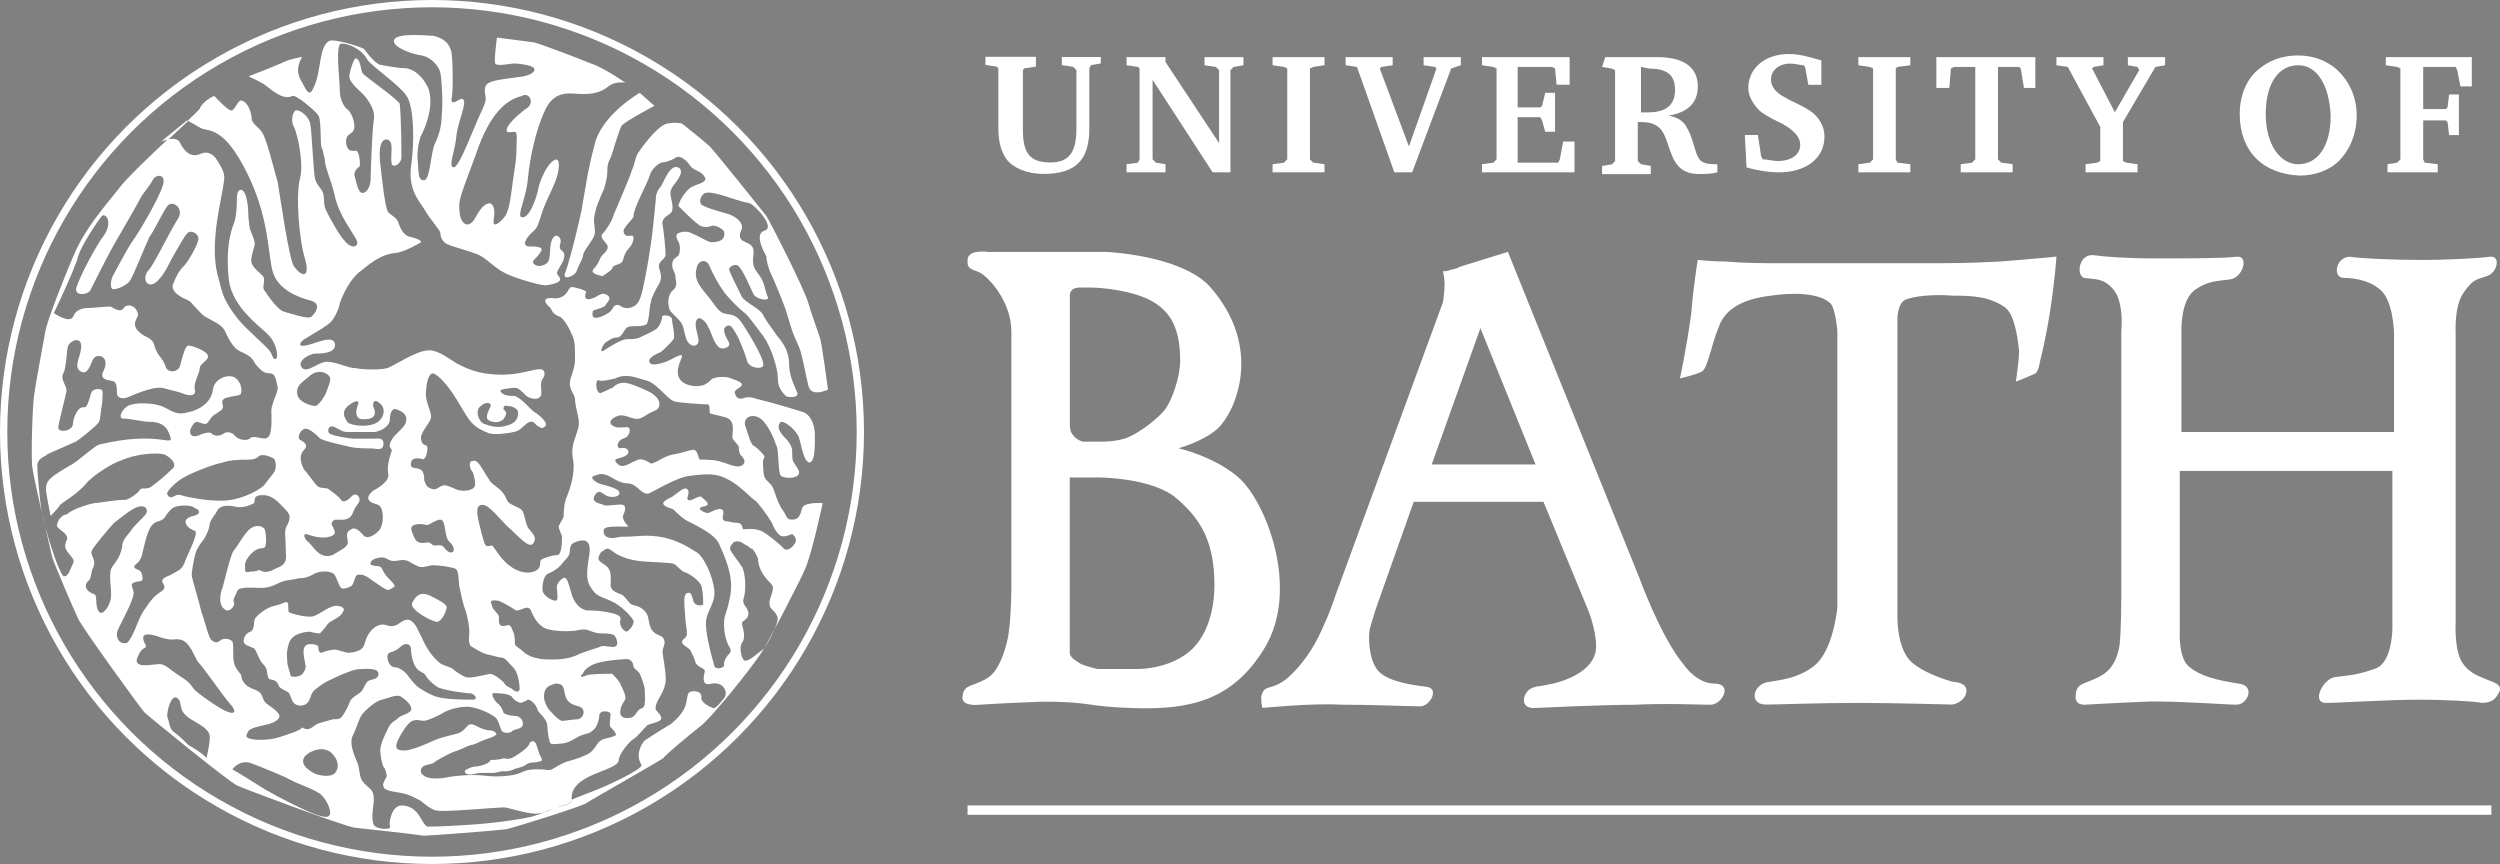 <?xml version="1.0" encoding="utf-8"?>
<!-- Generator: Adobe Illustrator 19.0.0, SVG Export Plug-In . SVG Version: 6.00 Build 0)  -->
<svg version="1.1" id="Layer_1" xmlns="http://www.w3.org/2000/svg" xmlns:xlink="http://www.w3.org/1999/xlink" x="0px" y="0px"
	 viewBox="868.1 -135.1 2402.2 830.3" style="enable-background:new 868.1 -135.1 2402.2 830.3;" xml:space="preserve">
<rect x="868.1" y="-135.1" width="2402.2" height="830.3" fill="#808080" stroke="none"/>
<style type="text/css">
	.st0{fill:none;stroke:#FFFFFF;stroke-width:7;stroke-miterlimit:3.864;}
	.st1{fill:#FFFFFF;}
	.st2{fill:url(#SVGID_1_);stroke:#FFFFFF;stroke-width:9;stroke-miterlimit:3.864;}
	.st3{fill:none;}
</style>
<circle class="st0" cx="1283.2" cy="280" r="411.6"/>
<path class="st1" d="M1359.6,593.4c6.2-3.1,17.2-10.9,17.2-14c1.6-3.1,4.7-3.1,6.2,0c1.6,3.1,3.1,10.9,4.7,12.5
	c1.6,3.1,1.6,4.7-1.6,4.7c-3.1,1.6-9.4,0-12.5,3.1c-4.7,3.1-9.4,3.1-12.5,4.7c-3.1,1.6-6.2,1.6-9.4,1.6c-4.7,0-6.2,1.6-9.4,1.6H1330
	c-3.1,0-7.8,1.6-10.9,1.6s-6.2-3.1-3.1-4.7c3.1-1.6,6.2-3.1,9.4-3.1s7.8-1.6,10.9-3.1c3.1-1.6,3.1-3.1,3.1-3.1s7.8,0,12.5-1.6
	C1355,593.4,1353.4,595,1359.6,593.4L1359.6,593.4z M1284.8,439c3.1,1.6,12.5,6.2,12.5,9.4c0,3.1-4.7,14-9.4,14
	c-4.7,0-28.1-12.5-23.4-18.7C1270.8,431.2,1278.6,435.9,1284.8,439z M1447,130.3c-6.2-1.6-12.5-3.1-7.8-7.8
	c4.7-4.7,4.7-9.4,7.8-12.5c3.1-3.1,6.2-6.2,4.7-9.4c-1.6-3.1-7.8-7.8-4.7-10.9s9.4-12.5,10.9-18.7c3.1-7.8,15.6-35.9,17.2-42.1
	c3.1-6.2,3.1-12.5,6.2-17.2s18.7-26.5,28.1-28.1c7.8-1.6,14,0,14,0s21.8,17.2,26.5,21.8c6.2,6.2,48.3,59.3,54.6,67
	c3.1,4.7,35.9,68.6,40.5,84.2c1.6,6.2,7.8,23.4,10.9,32.7c1.6,3.1,7.8,49.9,7.8,49.9s-15.6,7.8-18.7-3.1c-1.6-6.2-6.2-29.6-7.8-34.3
	c-1.6-4.7-6.2-14-7.8-18.7c-1.6-4.7-4.7-15.6-6.2-20.3c-1.6-4.7-10.9-28.1-14-34.3c-3.1-6.2-4.7-14-4.7-17.2
	c-1.6-3.1-12.5-21.8-1.6-24.9c10.9-3.1-10.9-26.5-15.6-26.5c-10.9-1.6-34.3-12.5-42.1-9.4c-3.1,1.6-6.2,7.8-3.1,10.9
	c3.1,3.1,21.8,7.8,26.5,9.4c4.7,1.6,12.5,6.2,12.5,12.5c0,3.1-4.7,7.8,0,12.5c4.7,3.1,12.5,3.1,10.9,14c-1.6,10.9,1.6,14,6.2,20.3
	c4.7,6.2,4.7,14,7.8,20.3c1.6,4.7-12.5,1.6-14-3.1c-3.1-6.2-9.4-21.8-14-26.5c-3.1-3.1-9.4,0-9.4,3.1c1.6,4.7,9.4,20.3,12.5,26.5
	c4.7,6.2,17.2,10.9,20.3,17.2c3.1,6.2,9.4,14,12.5,18.7c3.1,4.7,12.5,12.5,12.5,29.6c0,10.9,6.2,21.8,7.8,26.5
	c1.6,4.7-7.8,4.7-10.9,3.1c-4.7-4.7-7.8-9.4-7.8-17.2c0-9.4-6.2-29.6-14-40.5c-9.4-12.5-14-18.7-17.2-21.8
	c-4.7-3.1-15.6-14-20.3-20.3c-4.7-6.2-10.9-17.2-14-24.9s-10.9-6.2-12.5,1.6c-1.6,6.2-1.6,12.5,7.8,23.4
	c9.4,10.9,12.5,18.7,18.7,20.3c6.2,1.6,10.9,0,17.2,9.4c6.2,9.4,20.3,32.7,20.3,39c1.6,6.2-14,4.7-15.6-3.1
	c-1.6-6.2-7.8-21.8-10.9-26.5c-3.1-4.7-4.7-9.4-9.4-6.2c-4.7,3.1,1.6,12.5,3.1,15.6c1.6,4.7-7.8,7.8-10.9,3.1
	c-4.7-4.7-6.2-14-9.4-18.7c-1.6-4.7-7.8-9.4-9.4-7.8c-4.7,3.1-1.6,10.9,0,18.7c1.6,6.2-3.1,9.4-7.8,6.2c-6.2-4.7-4.7-17.2-9.4-21.8
	c-4.7-6.2-10.9-9.4-10.9-14c-1.6-6.2,0-12.5,3.1-15.6c6.2-4.7,3.1-9.4,3.1-14c0-3.1-3.1-6.2-3.1-10.9c0-6.2,3.1-6.2,6.2-9.4
	c1.6-3.1,1.6-9.4,0-12.5c-1.6-3.1-4.7-7.8,1.6-9.4s9.4,0,12.5,1.6c4.7,1.6,14,7.8,17.2,7.8s14,0,12.5-9.4c0-3.1-9.4-7.8-12.5-6.2
	c-3.1,1.6-9.4,1.6-12.5-1.6c-4.7-3.1-17.2-15.6-18.7-17.2c-1.6-1.6,6.2-15.6,12.5-18.7s15.6-4.7,12.5-9.4c-3.1-6.2-10.9-6.2-14-10.9
	c-3.1-4.7-9.4-10.9-14-7.8c-4.7,3.1-10.9,4.7-14,4.7c-3.1,1.6-9.4,6.2-10.9,12.5c-1.6,6.2-15.6,31.2-15.6,39
	c0,3.1-10.9,10.9-9.4,15.6c1.6,4.7,4.7,3.1,7.8,3.1s1.6,7.8-3.1,12.5c-4.7,4.7-4.7,10.9-6.2,12.5c-1.6,3.1-9.4,3.1-9.4,6.2
	C1456.3,124.1,1451.6,127.2,1447,130.3L1447,130.3z M1496.9-33.4c0,0-26.5,14-31.2,18.7c-3.1,4.7-9.4,28.1-10.9,31.2
	c-1.6,3.1-3.1,6.2-3.1,10.9c0,4.7,0,7.8-3.1,18.7c-4.7,10.9-7.8,17.2-9.4,26.5s3.1,14-1.6,21.8c-4.7,7.8-9.4,12.5-9.4,17.2
	c-1.6,4.7-4.7,9.4-6.2,14c-1.6,4.7-14,9.4-10.9,1.6s9.4-31.2,15.6-59.3c4.7-26.5,6.2-40.5,14-68.6c9.4-26.5,42.1-45.2,42.1-45.2
	L1496.9-33.4L1496.9-33.4z"/>
<linearGradient id="SVGID_1_" gradientUnits="userSpaceOnUse" x1="1797.804" y1="643.31" x2="3261.959" y2="643.31">
	<stop  offset="0" style="stop-color:#FFFFFF"/>
	<stop  offset="1" style="stop-color:#000000"/>
</linearGradient>
<path class="st2" d="M1797.8,643.3H3262"/>
<g>
	<path class="st3" d="M1280.1,386c3.1,1.6,3.1,3.1,6.2,3.1c3.1,0,6.2-1.6,9.4,3.1c6.2,7.8,12.5,1.6,4.7-6.2v0
		c-6.2-4.7-3.1-21.8-9.4-21.8c-3.1,0-7.8,3.1-10.9,4.7c-3.1,1.6-4.7-1.6-12.5,0c-7.8,1.6-3.1,7.8-1.6,12.5
		C1269.2,389.1,1277,386,1280.1,386z"/>
	<path class="st3" d="M1347.2,456.2c1.6,1.6-3.1,12.5,7.8,9.4c3.1-1.6,4.7,1.6,6.2,6.2c1.6,3.1,1.6,7.8,1.6,10.9
		c0,3.1,4.7,4.7,7.8,7.8c6.2,6.2,17.2,7.8,24.9,7.8c7.8,0,18.7,0,28.1-4.7c6.2-3.1,18.7-6.2,21.8-7.8s10.9,1.6,14,0s1.6-6.2,0-9.4
		c-1.6-3.1-7.8-3.1-10.9-3.1s-6.2,0-10.9-1.6c-4.7-1.6-6.2-3.1-14-1.6c-6.2,1.6-23.4,1.6-31.2-1.6c-7.8-3.1-12.5-12.5-14-17.2
		c-3.1-6.2-9.4,0-14,0c-3.1-1.6-9.4-6.2-17.2-9.4l0,0c-9.4-1.6-7.8,1.6-6.2,4.7C1340.9,450,1347.2,454.6,1347.2,456.2z"/>
	<path class="st3" d="M1227.1,272.2c6.2-1.6,10.9-9.4,9.4-14c0-3.1-3.1-6.2-6.2-7.8c-3.1-1.6-4.7,3.1-3.1,6.2
		c1.6,3.1,3.1,10.9-7.8,10.9c-10.9,1.6-9.4-7.8-7.8-12.5c3.1-6.2-1.6-6.2-9.4,0c-6.2,6.2-3.1,10.9,0,15.6
		C1205.3,273.8,1220.9,275.3,1227.1,272.2z"/>
	<path class="st3" d="M1021.3,434.4c4.7-3.1,6.2-4.7,3.1-9.4c-1.6-3.1,0-4.7,7.8-7.8c7.8-4.7,10.9-4.7,14-14
		c1.6-4.7,12.5-24.9,9.4-28.1c-4.7-1.6-9.4-4.7-9.4-9.4c1.6-4.7,7.8-4.7,10.9-6.2c3.1-1.6,3.1-4.7-1.6-6.2
		c-3.1-3.1-12.5-3.1-18.7-1.6c-4.7,1.6-7.8,6.2-10.9,10.9c-4.7,4.7-7.8,1.6-12.5,7.8s-7.8,23.4-9.4,29.6c-3.1,6.2-3.1,4.7-6.2,7.8
		c-3.1,4.7,4.7,3.1,6.2,7.8c1.6,4.7,1.6,7.8-1.6,7.8c-14,1.6-4.7,6.2-6.2,12.5c0,6.2-14,31.2-15.6,35.9c-1.6,7.8,3.1,12.5,9.4,10.9
		v0c7.8-7.8,9.4-21.8,17.2-32.7C1013.5,440.6,1016.6,437.5,1021.3,434.4z"/>
	<path class="st3" d="M1033.8,342.4L1033.8,342.4c3.1-1.6,4.7-3.1,9.4-1.6c4.7,1.6,28.1,6.2,43.7,4.7c15.6-1.6,32.7-10.9,35.9-15.6
		s7.8-9.4,9.4-12.5c1.6-3.1,1.6-10.9-1.6-12.5s-10.9-4.7-14-1.6c-3.1,3.1-7.8,3.1-12.5,3.1c-4.7,0-14,0-23.4,3.1
		c-7.8,1.6-28.1,9.4-35.9,14c-6.2,3.1-14,10.9-15.6,14C1027.5,339.3,1030.6,343.9,1033.8,342.4z"/>
	<path class="st3" d="M1247.4,506.1c3.1,0,9.4,3.1,12.5,7.8s7.8,9.4,9.4,10.9c4.7,3.1,9.4,6.2,17.2,9.4c9.4,3.1,29.6,3.1,35.9,3.1
		s1.6-6.2-3.1-6.2c-4.7,0-26.5-3.1-31.2-6.2c-4.7-3.1-9.4-7.8-10.9-10.9c-1.6-3.1-6.2-3.1-9.4-7.8c-3.1-4.7-4.7-12.5-4.7-17.2
		c0-6.2-6.2-6.2-9.4-3.1l0,0c-3.1,3.1-6.2,4.7-10.9,6.2C1238,493.6,1241.1,506.1,1247.4,506.1z"/>
	<path class="st3" d="M985.4,390.7c0-7.8,6.2-12.5,9.4-17.2c3.1-4.7,12.5-12.5,14-15.6c1.6-4.7-1.6-7.8-7.8-6.2
		s-17.2,10.9-23.4,15.6c-3.1,3.1-18.7,21.8-20.3,24.9c-4.7,6.2,4.7,9.4,0,18.7c-1.6,3.1-1.6,7.8-3.1,10.9c-7.8,6.2-1.6,12.5,4.7,14
		c3.1,1.6,0,12.5,4.7,17.2c3.1,3.1,9.4-4.7,10.9-12.5c1.6-9.4-3.1-24.9,1.6-31.2C980.7,403.2,983.9,398.5,985.4,390.7z"/>
	<path class="st3" d="M1171,255.1c3.1,0,9.4-9.4,10.9-14c1.6-4.7,4.7-10.9,3.1-14c-3.1-4.7-12.5-7.8-20.3,0
		c-7.8,6.2-12.5,9.4-10.9,17.2C1155.4,251.9,1167.9,255.1,1171,255.1z"/>
	<path class="st3" d="M1185,281.6c3.1,1.6,9.4,3.1,21.8,4.7h20.3c3.1,0,9.4-1.6,9.4,4.7c0,7.8-7.8,4.7-10.9,4.7
		c-4.7,0-15.6,0-21.8-1.6c-6.2-1.6-21.8-4.7-28.1-7.8c-3.1-3.1-7.8-7.8-12.5-9.4c-6.2-1.6-10.9,9.4-6.2,10.9
		c3.1,1.6,7.8,4.7,3.1,9.4c-6.2,6.2-1.6,15.6,0,18.7c3.1,3.1,9.4,12.5,12.5,15.6c3.1,3.1,7.8,1.6,10.9,3.1
		c1.6,1.6,9.4,6.2,12.5,10.9c3.1,3.1,7.8-1.6,10.9-4.7c4.7-3.1,7.8,3.1,6.2,6.2c-1.6,3.1-3.1,3.1-6.2,10.9
		c-3.1,7.8-10.9,6.2-15.6,6.2c-4.7,0-4.7,4.7-4.7,4.7s3.1,4.7,3.1,7.8c0,3.1-6.2,4.7-10.9,4.7c-6.2,0-10.9-1.6-15.6-3.1
		c-4.7-1.6-3.1,4.7,1.6,7.8c3.1,3.1,7.8,10.9,14,12.5c3.1,1.6,9.4,0,10.9-1.6c4.7-3.1,12.5-6.2,12.5-10.9s-3.1-9.4,3.1-12.5
		c4.7-3.1,9.4,3.1,12.5,6.2s9.4,0,14-4.7c4.7-4.7,4.7-15.6,3.1-20.3c-1.6-6.2-6.2-4.7-10.9-7.8c-6.2-4.7,3.1-10.9,3.1-10.9
		s15.6-7.8,14-15.6c-1.6-7.8,1.6-17.2,3.1-21.8c1.6-3.1-4.7-3.1,0-10.9c3.1-6.2,14-12.5,14-18.7c1.6-6.2-4.7-9.4-9.4-10.9
		c-4.7-1.6-6.2,4.7-6.2,10.9c-1.6,6.2-7.8,9.4-14,10.9h-26.5v0c-4.7,0-6.2-1.6-12.5-4.7C1183.5,272.2,1181.9,280,1185,281.6z"/>
	<path class="st3" d="M1408,557.6c3.1,0,10.9-1.6,15.6-1.6c6.2-1.6,7.8-10.9,0-12.5c-4.7-1.6-10.9-3.1-12.5-10.9
		c-1.6-7.8-1.6-10.9-9.4-10.9c-3.1,1.6-10.9,1.6-10.9,12.5c0,4.7,3.1,10.9,4.7,12.5C1397.1,548.2,1403.3,556,1408,557.6z"/>
	<path class="st3" d="M1041.6,2.4c4.7,9.4,10.9,14,18.7,10.9c6.2-3.1,12.5-1.6,17.2,6.2c4.7,7.8,7.8,12.5,6.2,20.3
		c-1.6,14-14,57.7-6.2,88.9c4.7,15.6,3.1,21.8,20.3,43.7c9.4,10.9,28.1,26.5,29.6,29.6c3.1,3.1,3.1,9.4,6.2,7.8s0-15.6-6.2-21.8
		c-6.2-7.8-35.9-26.5-39-54.6c-3.1-28.1,1.6-45.2,4.7-53c3.1-7.8,3.1-20.3,3.1-24.9c0,0,0-9.4,4.7-7.8c4.7,1.6,6.2,15.6,6.2,21.8
		s1.6,15.6,1.6,15.6s4.7,10.9,4.7,14c0,3.1-4.7,14-3.1,18.7c1.6,4.7,7.8,9.4,10.9,12.5c3.1,4.7-1.6,10.9,1.6,14
		c3.1,4.7,12.5,18.7,18.7,20.3s23.4,7.8,26.5,4.7c3.1-3.1,10.9-12.5-1.6-15.6c-12.5-3.1-31.2-10.9-35.9-28.1
		c-4.7-17.2-3.1-51.5-24.9-95.1c-21.8-43.7-35.9-39-43.7-42.1c-5.9-3.6-11-6.2-13-7.3c-5.3,5-11.9,11.2-19,17.8
		C1034.4-1.9,1039.8-1.8,1041.6,2.4z"/>
	<path class="st3" d="M1333.1,272.2c4.7,1.6,12.5,4.7,21.8,1.6c6.2-1.6,10.9-4.7,10.9-12.5c0-3.1-4.7-6.2-9.4-6.2
		c-4.7-1.6-4.7,1.6-4.7,3.1c1.6,1.6,4.7,3.1,0,9.4c-4.7,4.7-12.5,3.1-15.6,0c-1.6-4.7,3.1-10.9,3.1-12.5h0c1.6-3.1-4.7-4.7-9.4,0
		C1323.8,259.7,1328.5,270.6,1333.1,272.2z"/>
	<path class="st3" d="M2477.6-49c0-14-7.8-20.3-24.9-20.3l-7.8-1.6v43.7h6.2C2468.3-27.2,2477.6-33.4,2477.6-49z"/>
	<path class="st3" d="M3076.4,22.7c18.7,0,31.2-17.2,31.2-46.8c-1.6-31.2-14-48.3-31.2-48.3c-18.7,0-31.2,17.2-31.2,46.8
		C3045.2,4,3059.3,22.7,3076.4,22.7z"/>
	<path class="st3" d="M1445.4,242.6c4.7-1.6,9.4-4.7,10.9-4.7c1.6-1.6,6.2-6.2,14-4.7c7.8,1.6,20.3,7.8,23.4,9.4
		c1.6,1.6,7.8,4.7,7.8,10.9c0,6.2-6.2,6.2-10.9,9.4c-3.1,1.6-6.2,4.7-10.9,4.7c-4.7,0-12.5-4.7-17.2-3.1c-6.2,1.6-10.9,6.2-6.2,9.4
		c4.7,3.1,9.4,1.6,14,1.6s3.1,9.4-3.1,10.9c-6.2,1.6-7.8,9.4-3.1,9.4c7.8-1.6,9.4,4.7,6.2,6.2c-3.1,3.1-9.4,3.1-10.9,4.7
		s3.1,6.2,6.2,6.2c4.7,0,10.9-4.7,12.5-4.7c4.7-3.1,9.4-1.6,14,1.6c3.1,3.1,12.5-6.2,21.8-7.8c9.4-1.6,17.2-4.7,20.3-4.7
		c4.7,0,4.7,9.4,6.2,9.4c3.1,0,12.5,0,18.7,1.6c6.2,1.6,15.6,6.2,20.3,4.7c7.8-3.1,1.6-9.4,0-10.9c-1.6-3.1-1.6-4.7-1.6-7.8
		c-1.6-3.1-6.2-6.2-6.2-9.4c0-4.7,3.1-15.6-6.2-18.7c-10.9-3.1-15.6-3.1-15.6-4.7c0-3.1,0-7.8-1.6-7.8c-3.1,0-29.6-1.6-32.7-3.1
		c-6.2-1.6-17.2-18.7-28.1-20.3c-10.9-3.1-18.7-6.2-28.1-1.6c-7.8,1.6-12.5,3.1-17.2,1.6l0,0
		C1439.2,234.8,1442.3,244.1,1445.4,242.6z"/>
	<path class="st3" d="M1464.1,549.8c0,4.7,4.7,6.2,10.9,4.7c6.2-3.1,3.1-6.2,10.9-9.4c3.1-1.6,1.6-17.2,1.6-18.7
		c0-1.6-3.1-10.9-4.7-14c-1.6-3.1-6.2-4.7-6.2-7.8c0-1.6-1.6-6.2-6.2-6.2c-4.7,0-23.4,1.6-31.2,4.7c-7.8,3.1-10.9,7.8-10.9,9.4
		c-3.1,1.6-3.1,4.7,3.1,1.6v0c3.1-1.6,21.8-1.6,24.9-1.6c1.6,1.6,6.2,6.2,7.8,9.4c0,1.6,6.2,10.9,4.7,15.6
		C1465.7,542,1464.1,545.1,1464.1,549.8z"/>
	<path class="st3" d="M1401.7,442.2c3.1,0,1.6-6.2,1.6-10.9c-1.6-4.7,3.1-9.4,6.2-10.9s4.7,4.7,7.8,15.6s10.9,15.6,15.6,15.6
		c4.7,0,9.4,0,18.7,1.6c7.8,1.6,14,3.1,12.5,7.8c-1.6,4.7,3.1,10.9,6.2,10.9c3.1-1.6,7.8-7.8,6.2-10.9s-10.9-14-21.8-18.7
		s-14-4.7-18.7-12.5c-6.2-7.8-3.1-21.8-1.6-32.7c1.6-10.9-3.1-14-9.4-12.5s-9.4,3.1-9.4,9.4c0,4.7-3.1,7.8-6.2,10.9
		c-3.1,4.7-9.4,9.4-14,10.9s-6.2,9.4-6.2,15.6S1398.6,442.2,1401.7,442.2z"/>
	<path class="st3" d="M1323.8,75.7c4.7-7.8,7.8-14,14-15.6c4.7,0,6.2,6.2,4.7,15.6c-1.6,9.4,6.2,3.1,10.9-3.1
		c4.7-6.2,6.2-24.9,7.8-35.9c1.6-10.9,3.1-18.7,3.1-26.5c0-9.4,1.6-18.7-1.6-18.7c-4.7,0-7.8,1.6-7.8-1.6c0-6.2,15.6-18.7,20.3-21.8
		c6.2-4.7,1.6-15.6-6.2-10.9c-12.5,3.1-29.6,14-43.7,56.1h0c-15.6,42.1-17.2,43.7-15.6,56.1C1311.3,82,1319.1,83.5,1323.8,75.7z"/>
	<path class="st3" d="M1344.1,571.6c-1.6,1.6-6.2,3.1-10.9,4.7c-4.7,1.6-9.4,4.7-12.5,4.7c-4.7,1.6-14,6.2-15.6,6.2
		c-4.7,1.6-18.7,9.4-20.3,10.9c-1.6,1.6-6.2,1.6-9.4,3.1c-3.1,1.6-4.7,6.2,0,9.4c4.7,3.1,14,3.1,21.8,1.6c7.8-1.6,24.9-3.1,37.4-1.6
		c12.5,1.6,28.1,0,34.3-3.1c6.2-3.1,10.9-3.1,17.2-3.1s9.4,1.6,12.5,0c3.1-1.6,9.4-6.2,15.6-7.8c6.2-1.6,15.6-4.7,20.3-7.8
		c4.7-3.1,6.2-7.8,9.4-10.9c3.1-3.1,7.8-3.1,12.5-4.7c3.1-1.6,4.7-1.6,3.1-3.1c0-1.6-3.1-4.7-4.7-6.2c-1.6-1.6,0-9.4,0-12.5
		s-10.9-4.7-10.9,1.6c0,4.7-3.1,12.5-6.2,14l0,0c-3.1,3.1-6.2,3.1-10.9,4.7c-4.7,1.6-9.4,6.2-17.2,7.8c-3.1,0-10.9,1.6-12.5,0
		c-1.6-1.6-3.1-12.5-3.1-17.2s-6.2-10.9-7.8-12.5c-1.6-1.6-1.6-3.1-3.1-6.2c-3.1-4.7-6.2-6.2-7.8-6.2c-1.6,1.6-3.1,1.6-6.2,3.1
		c-3.1,0-7.8-3.1-9.4-6.2c-4.7-3.1-14-3.1-17.2-3.1s0,6.2,3.1,9.4c3.1,1.6,6.2,7.8,6.2,9.4c1.6,1.6,6.2,3.1,10.9,3.1
		c4.7,0,7.8,3.1,7.8,7.8s-6.2,4.7-9.4,6.2c-1.6,1.6-4.7,3.1-9.4,1.6c-3.1-1.6-3.1-7.8-6.2-12.5c-1.6-3.1-14-9.4-21.8-10.9
		c-9.4-3.1-24.9,1.6-29.6,4.7c-4.7,3.1-15.6,7.8-18.7,7.8s-6.2-1.6-10.9,0c-4.7,1.6-10.9,12.5-12.5,15.6c-1.6,3.1-6.2,10.9,0,12.5
		s14-1.6,18.7-3.1c4.7-1.6,14-6.2,18.7-7.8c4.7-1.6,10.9-3.1,17.2-4.7s7.8-4.7,10.9-7.8c3.1-3.1,7.8,0,10.9,1.6
		c3.1,1.6,7.8,3.1,12.5,3.1C1345.6,568.5,1345.6,571.6,1344.1,571.6z"/>
	<path class="st3" d="M1607.6,443.7c0-3.1,4.7-12.5,3.1-15.6c-1.6-3.1-3.1-3.1-7.8-9.4c-4.7-6.2-6.2-12.5-6.2-17.2
		c-1.6-3.1-4.7-9.4-6.2-9.4c-1.6,0-1.6-1.6-4.7-3.1c-1.6,0-6.2-6.2-12.5-3.1h0c-1.6,1.6-4.7,4.7-3.1,7.8c1.6,3.1,7.8,10.9,10.9,15.6
		c3.1,4.7,4.7,21.8,1.6,31.2c-1.6,6.2,4.7,7.8,4.7,14s-6.2,6.2-6.2,9.4c0,3.1,4.7,12.5,0,18.7c-3.1,4.7,0,17.2,3.1,17.2
		c4.7,0,12.5-7.8,17.2-10.9c3.1-3.1,15.6-24.9,14-31.2C1612.3,450,1607.6,451.5,1607.6,443.7z"/>
	<path class="st3" d="M1908.5,289.4h18.7c0,0,12.5,0,21.8-3.1c6.2-1.6,24.9-12.5,37.4-26.5c7.8-9.4,15.6-32.7,15.6-48.3
		c0-35.9-12.5-49.9-31.2-59.3c-24.9-10.9-54.6-10.9-54.6-10.9h-10.9c0,0-6.2,0-7.8,3.1c-1.6,1.6-1.6,4.7-1.6,4.7v124.7
		c0,0,0,6.2,3.1,9.4C1902.3,287.8,1908.5,289.4,1908.5,289.4z"/>
	<path class="st3" d="M1629.4,378.2c-1.6,0-6.2,3.1-10.9,1.6l0,0c-6.2-4.7-7.8-12.5-9.4-14c-1.6-3.1-12.5-18.7-15.6-20.3
		s-15.6-15.6-26.5-20.3c-10.9-6.2-21.8-4.7-35.9-3.1c-14,1.6-37.4,17.2-40.5,17.2c-4.7,0-7.8-4.7-12.5-7.8
		c-4.7-3.1-7.8-1.6-12.5-3.1c-4.7-1.6-6.2-3.1-12.5-6.2c-6.2-3.1-9.4-1.6-14,0c-4.7,1.6,1.6,6.2,6.2,7.8c6.2,1.6,12.5,3.1,17.2,6.2
		c3.1,4.7-1.6,6.2-6.2,6.2c-4.7,0-7.8-3.1-10.9-4.7c-3.1-1.6-7.8,4.7-6.2,7.8c1.6,3.1,6.2,3.1,9.4,4.7c3.1,1.6,15.6-1.6,18.7,0
		s1.6,6.2,0,9.4c-1.6,3.1,1.6,7.8,4.7,10.9c3.1,1.6-21.8-1.6-23.4,3.1c-1.6,7.8,6.2,9.4,12.5,7.8s4.7,0,23.4-1.6
		c28.1-1.6,45.2,10.9,53,15.6c7.8,4.7,15.6,23.4,17.2,35.9c1.6,12.5-6.2,18.7-7.8,29.6c-1.6,10.9,6.2,37.4,7.8,43.7
		c1.6,4.7,9.4,1.6,9.4,0c0-3.1,0-4.7,3.1-9.4c3.1-3.1,4.7-4.7,1.6-9.4c-3.1-6.2-4.7-12.5-4.7-21.8c0-9.4,3.1-9.4,6.2-28.1
		c3.1-18.7-6.2-37.4-10.9-48.3c-4.7-10.9-28.1-20.3-32.7-23.4c-4.7-3.1-9.4-7.8-10.9-9.4c-1.6-1.6-6.2-1.6-9.4-4.7s4.7-6.2,7.8-7.8
		c4.7-3.1,10.9-9.4,14-7.8c4.7,3.1-1.6,9.4,1.6,10.9c3.1,1.6,9.4-4.7,12.5-3.1c3.1,3.1,10.9,7.8,1.6,9.4c-7.8,1.6,1.6,6.2,4.7,6.2
		c1.6,0,10.9-6.2,14-3.1c3.1,3.1-3.1,9.4,3.1,10.9c3.1,0,6.2,1.6,10.9,1.6c6.2,0,4.7,6.2,6.2,6.2c1.6,0,9.4-1.6,17.2,1.6
		c6.2,3.1,17.2,12.5,20.3,15.6c4.7,6.2,10.9-1.6,12.5-4.7C1634.1,382.9,1631,378.2,1629.4,378.2z"/>
	<path class="st3" d="M1054,557.6c-17.2-9.4-9.4-17.2-15.6-21.8c-6.2-4.7-10.9,15.6-9.4,18.7c1.6,3.1,1.6,10.9,6.2,14
		c4.7,3.1,10.9,9.4,14,12.5c3.1,1.6,15.6,9.4,17.2,12.5c0,0,3.1-12.5,3.1-20.3C1069.6,565.3,1058.7,560.7,1054,557.6z"/>
	<path class="st3" d="M1549.9,521.7c-9.4,1.6-4.7-10.9-4.7-12.5c0-3.1-7.8-3.1-9.4-9.4c0-1.6-3.1-7.8-4.7-10.9
		c-3.1-3.1-7.8-4.7-7.8-7.8c0-3.1,4.7-3.1,4.7-7.8s-1.6-10.9-1.6-15.6c0-4.7-3.1-21.8,1.6-23.4c4.7-1.6,4.7,3.1,6.2,7.8
		c1.6,4.7,7.8,4.7,9.4,3.1c0-3.1,0-10.9-1.6-17.2c-1.6-6.2-14-14-17.2-14c-6.2-4.7-6.2-6.2-9.4-7.8c-3.1-1.6-26.5-1.6-35.9-3.1
		c-10.9-1.6-20.3-6.2-23.4-9.4c-4.7-3.1-4.7-3.1-10.9,1.6l0,0c-4.7,7.8-1.6,7.8,4.7,12.5s4.7,12.5,4.7,18.7s7.8,7.8,10.9,9.4
		s6.2,7.8,9.4,9.4c4.7,1.6,7.8,1.6,12.5,6.2c4.7,4.7,3.1,10.9,6.2,17.2c4.7,7.8,10.9,4.7,12.5,10.9c1.6,3.1-1.6,7.8-1.6,10.9
		s3.1,17.2,3.1,26.5c0,10.9-7.8,18.7-9.4,24.9c-1.6,6.2,1.6,4.7,4.7,10.9c3.1,6.2-12.5,6.2-14,9.4c-1.6,1.6-9.4,10.9-12.5,12.5
		s-14,14-14,20.3c-1.6,10.9-46.8,12.5-45.2,37.4c0,0.2,0,0.5,0,0.7c5-2.4,20.6-7.8,32.8-13.2c14-6.2,35.9-17.2,34.3-20.3
		c-6.2-9.4,0-20.3,3.1-23.4c4.7-3.1,21.8-14,24.9-15.6c7.8-6.2,12.5-12.5,14-17.2c1.6-3.1,1.6-9.4,3.1-12.5
		c1.6-3.1,12.5-3.1,12.5,3.1c-1.6,4.7,6.2,9.4,10.9,10.9c3.1,1.6,9.4-7.8,10.9-9.4C1568.6,529.5,1562.4,518.6,1549.9,521.7z"/>
	<polygon class="st3" points="2243.8,311.2 2343.5,311.2 2290.5,180.2 	"/>
	<path class="st3" d="M1998.9,343.9c-23.4-20.3-74.8-20.3-74.8-20.3H1896v168.4c0,4.7,6.2,7.8,10.9,10.9c7.8,3.1,15.6,4.7,15.6,4.7
		h35.9c0,0,24.9,1.6,46.8-12.5c24.9-15.6,31.2-49.9,29.6-76.4C2033.3,382.9,2020.8,362.6,1998.9,343.9z"/>
	<path class="st3" d="M1181.9,585.6c-7.8-3.1-20.3,3.1-21.8,7.8c-3.1,6.2,4.7,12.5,12.5,15.6c6.2,1.6,15.6,3.1,18.7-3.1
		C1195.9,598.1,1188.1,587.2,1181.9,585.6z"/>
	<path class="st3" d="M1088.3,540.4c-7.8-9.4-24.9-34.3-29.6-39c-3.1-3.1-7.8-20.3-17.2-21.8c-7.8-1.6-4.7,1.6-17.2-1.6
		c-12.5-4.7-18.7-4.7-18.7,0c0,4.7,4.7,7.8,1.6,9.4c-3.1,1.6-4.7,3.1-7.8,10.9c-1.6,9.4,15.6,4.7,21.8,4.7c6.2,0,10.9,6.2,18.7,10.9
		c7.8,4.7,10.9,7.8,14,12.5s26.5,20.3,31.2,21.8C1096.1,552.9,1094.6,546.6,1088.3,540.4z"/>
	<path class="st3" d="M1213.1,531c4.7-3.1,4.7-7.8,7.8-10.9c1.6-3.1,10.9-1.6,10.9-7.8c0-6.2-12.5-4.7-17.2-4.7
		c-6.2,0-12.5,3.1-20.3,6.2c-6.2,3.1-10.9,4.7-15.6,7.8c-4.7,3.1-9.4,6.2-10.9,9.4c-1.6,3.1-1.6,6.2-4.7,9.4
		c-3.1,3.1-9.4,3.1-12.5,0s-3.1-9.4-6.2-10.9c-3.1-1.6-6.2-3.1-7.8-4.7c-1.6-3.1-1.6-4.7-4.7-6.2c-3.1-1.6-4.7,0-6.2-3.1
		c-1.6-4.7,0-7.8-4.7-12.5c-4.7-4.7-6.2-14-9.4-15.6c-3.1-1.6-9.4-3.1-9.4-6.2s1.6-7.8,6.2-9.4c4.7-1.6,3.1-9.4,4.7-12.5
		c1.6-3.1,10.9-10.9,18.7-12.5c7.8-1.6,10.9-4.7,12.5-3.1c1.6,1.6,0,7.8,1.6,9.4c3.1,1.6,20.3,6.2,24.9,3.1c4.7-1.6,14-9.4,20.3-9.4
		s9.4,3.1,6.2,6.2c-1.6,4.7-10.9,7.8-14,10.9c-3.1,4.7-7.8,9.4-7.8,9.4s-4.7,0-9.4-1.6c-4.7,0-17.2,1.6-20.3,10.9
		c-3.1,9.4-1.6,15.6-1.6,18.7c0,3.1,3.1,10.9,3.1,12.5c0,1.6,6.2,1.6,9.4,0c3.1-1.6,6.2-7.8,4.7-10.9c0-3.1-4.7-15.6,1.6-18.7
		c3.1-1.6,10.9,0,10.9,1.6s0,6.2,3.1,6.2c3.1-1.6,9.4-3.1,12.5-3.1c3.1,0,10.9,3.1,14,3.1c14-1.6,14-6.2,15.6-10.9
		c3.1-10.9,12.5-18.7,20.3-15.6c9.4,3.1,12.5-3.1,17.2-4.7c4.7-1.6,6.2,0,9.4,3.1c3.1,3.1,7.8,15.6,12.5,23.4
		c4.7,7.8,10.9,14,14,15.6c3.1,1.6,9.4,3.1,10.9,4.7c1.6,1.6,7.8,6.2,12.5,7.8c4.7,1.6,20.3-3.1,23.4-3.1s9.4,4.7,12.5,7.8
		c3.1,4.7,4.7,4.7,7.8,6.2c3.1,3.1,7.8,4.7,7.8,0s-1.6-15.6-6.2-20.3s-7.8-9.4-10.9-9.4s-12.5-3.1-14-3.1
		c-6.2-1.6-12.5-6.2-15.6-7.8c-3.1-3.1-1.6-10.9-1.6-14c0-4.7-1.6-12.5-3.1-18.7c-4.7-12.5-4.7-17.2-6.2-23.4s0-17.2-4.7-18.7
		c-4.7-1.6-14-3.1-21.8-3.1c-7.8,1.6-10.9,3.1-15.6,0c-4.7-1.6-7.8-6.2-15.6-4.7c-7.8,1.6-9.4,0-12.5-1.6c-3.1-1.6-6.2-1.6-10.9,0
		c-4.7,1.6-6.2,6.2-3.1,6.2c3.1,1.6,7.8,0,9.4,3.1c1.6,3.1,3.1,6.2,6.2,9.4c3.1,3.1,6.2,6.2,6.2,7.8c-1.6,1.6-6.2,4.7-7.8,3.1
		c-1.6,0-7.8-4.7-12.5-7.8c-4.7-3.1-9.4-7.8-15.6-6.2c-3.1,1.6-3.1,9.4-6.2,10.9s-7.8,3.1-9.4,1.6c-3.1-3.1-4.7-12.5-7.8-14
		c-3.1-1.6-9.4-3.1-17.2,0c-7.8,4.7-12.5,4.7-15.6,4.7c-4.7,1.6-10.9,1.6-15.6,3.1c-4.7,1.6-10.9,6.2-20.3,6.2
		c-7.8,0-21.8-1.6-23.4,3.1c-1.6,4.7-4.7,7.8-3.1,10.9c1.6,3.1-4.7,10.9-9.4,6.2c-6.2-4.7-3.1-17.2-1.6-20.3
		c1.6-4.7,7.8-32.7,10.9-35.9c3.1-3.1,10.9-18.7,17.2-21.8c4.7-3.1,10.9-1.6,12.5,1.6c1.6,4.7,1.6,15.6,0,17.2
		c-1.6,1.6-4.7,0-9.4,3.1c-4.7,3.1-10.9,10.9-9.4,15.6c0,3.1-1.6,6.2,4.7,4.7c6.2,0,7.8-1.6,9.4-1.6c1.6,1.6,6.2,3.1,12.5,0
		c4.7-3.1,14-3.1,12.5-15.6c0-14-1.6-20.3,0-24.9c3.1-6.2,6.2-10.9,0-17.2c-6.2-6.2-10.9-12.5-18.7-14c-15.6-1.6-9.4,6.2-12.5,7.8
		c-3.1,1.6-9.4,4.7-17.2,3.1c-6.2-1.6-14-1.6-17.2,3.1c-3.1,6.2-6.2,7.8-7.8,14c0,4.7-4.7,14-7.8,17.2c-3.1,4.7-4.7,6.2-6.2,12.5
		c-1.6,6.2-3.1,15.6-3.1,18.7c0,3.1,7.8,28.1,9.4,35.9c3.1,7.8,6.2,23.4,9.4,26.5c3.1,3.1,6.2,3.1,9.4,0c3.1-1.6,7.8-1.6,10.9,1.6
		c1.6,3.1,0,17.2,1.6,20.3c0,3.1,4.7,9.4,6.2,10.9c1.6,1.6,0,4.7,3.1,7.8c1.6,3.1,4.7,4.7,7.8,6.2c4.7,1.6,7.8,3.1,9.4,6.2
		c1.6,3.1,1.6,6.2,6.2,9.4c4.7,3.1,10.9,7.8,10.9,10.9c0,3.1-4.7,6.2-10.9,7.8c-6.2,1.6-15.6,3.1-18.7,6.2c-1.6,3.1-4.7,6.2,1.6,7.8
		c4.7,1.6,18.7,1.6,28.1-1.6s20.3-6.2,21.8-9.4c6.2,4.7,10.9-1.6,14-3.1l0,0c3.1-1.6,10.9-3.1,15.6-4.7c3.1,0,6.2,0,7.8-1.6
		c1.6-1.6,6.2-9.4,7.8-14C1205.3,535.7,1208.4,534.2,1213.1,531z"/>
	<path class="st3" d="M1351.9,640.2c-6.2,0-57.7,4.7-63.9,3.1c-4.7,0-14-7.8-15.6-9.4c-6.2-3.1-10.9-6.2-20.3-7.8
		c-10.9-1.6-15.6-3.1-15.6-6.2c-1.6-1.6,1.6-6.2,3.1-9.4c0-3.1-1.6-7.8-3.1-9.4s-3.1-12.5-3.1-15.6c0-6.2,4.7-15.6,7.8-21.8
		c3.1-6.2,6.2-6.2,9.4-9.4s14-4.7,12.5-9.4c0-3.1-4.7-7.8-9.4-10.9c-4.7-3.1-12.5,1.6-20.3,3.1c-7.8,3.1-17.2,12.5-18.7,15.6
		c-1.6,3.1-4.7,12.5-7.8,18.7c-3.1,6.2,0,15.6,4.7,26.5c1.6,3.1,1.6,9.4,3.1,14c1.6,4.7,6.2,7.8,9.4,10.9c3.1,3.1,3.1,7.8,3.1,10.9
		c0,3.1-3.1,17.2,0,23.4c3.1,4.7,17.2,4.7,15.6,1.6c-1.6-3.1,1.6-20.3,10.9-20.3c17.2,0,18.7,17.2,24.9,20.3c1.6,0,14,0,37.4-1.6
		c31.2-1.6,67-7.8,67-9.4c1.7,0,11.1-3.8,19.4-7.5c-3.4,0.9-7.3,2.3-11.6,4.4C1379.9,649.5,1358.1,640.2,1351.9,640.2z"/>
	<path class="st3" d="M1175.7,627.7c-9.4-6.2-18.7-7.8-32.7-15.6c-14-6.2-29.6-12.5-34.3-14c-10.9-3.1-17.2,6.2-17.2,6.2l0,0
		c3.1,1.6,23.4,14,28.1,17.2c4.7,3.1,46.8,26.5,59.3,28.1C1191.2,652.7,1183.5,634,1175.7,627.7z"/>
	<path class="st1" d="M2575.9,19.6c-4.7,0-9.4-1.6-14-1.6l-1.6-3.1l-3.1-20.3h-12.5l1.6,31.2l0,0c10.9,3.1,21.8,4.7,31.2,4.7
		c26.5,0,43.7-14,43.7-34.3c0-9.4-4.7-18.7-14-24.9c-9.4-6.2-18.7-9.4-23.4-12.5c-9.4-4.7-14-10.9-14-17.2c0-9.4,7.8-15.6,18.7-15.6
		c4.7,0,9.4,1.6,12.5,1.6l1.6,1.6l3.1,17.2h12.5v-23.4c-10.9-3.1-20.3-6.2-31.2-6.2c-23.4,0-39,14-39,32.7c0,7.8,4.7,15.6,10.9,21.8
		c7.8,6.2,15.6,9.4,21.8,12.5c10.9,6.2,17.2,12.5,17.2,20.3C2597.7,13.4,2589.9,19.6,2575.9,19.6z"/>
	<path class="st1" d="M3255.7,517c-7.8-3.1-15.6-6.2-21.8-15.6c-7.8-12.5-6.2-39-6.2-39V184.9c0,0-1.6-26.5,7.8-39
		c9.4-14,14-12.5,21.8-15.6c10.9-3.1,14-20.3,3.1-18.7c-10.9,1.6-45.2,3.1-63.9,3.1c-29.6,0-62.4-1.6-70.2-3.1
		c-14,0-17.2,20.3-6.2,20.3c10.9,0,29.6,3.1,39,15.6c9.4,14,9.4,39,9.4,39V280h-204.3v-95.1c0,0-1.6-32.7,14-42.1
		c10.9-7.8,20.3-7.8,32.7-9.4c12.5-1.6,18.7-23.4,6.2-21.8c-12.5,1.6-46.8,1.6-76.4,1.6c-31.2,0-49.9-1.6-60.8-3.1l0,0
		c-14-1.6-17.2,18.7-9.4,21.8c10.9,1.6,18.7,0,28.1,10.9c10.9,12.5,7.8,40.5,7.8,40.5v257.3c0,0,0,28.1-1.6,43.7
		c-3.1,20.3-12.5,28.1-23.4,32.7c-9.4,4.7-18.7,4.7-18.7,15.6c-1.6,10.9,9.4,9.4,9.4,9.4s26.5-1.6,62.4-3.1
		c35.9,0,71.7,3.1,82.6,3.1s18.7-18.7,1.6-20.3c-18.7-3.1-35.9-6.2-48.3-17.2c-9.4-9.4-7.8-34.3-7.8-34.3V317.4h204.3v151.2
		c0,0,0,34.3-17.2,39c-17.2,6.2-24.9,6.2-37.4,7.8s-23.4,24.9-9.4,24.9s57.7-3.1,92-3.1c20.3,0,53,1.6,57.7,3.1
		c10.9,0,14-4.7,17.2-10.9C3272.9,521.7,3262,520.1,3255.7,517z"/>
	<path class="st1" d="M2454.3,24.3l-9.4-1.6l-3.1-3.1v-37.4h3.1c17.2,0,21.8,7.8,26.5,23.4c3.1,7.8,4.7,15.6,12.5,21.8
		c4.7,3.1,9.4,4.7,17.2,4.7c6.2,0,10.9,0,17.2-1.6v-7.8h-1.6c-10.9,0-15.6-1.6-18.7-10.9c-3.1-9.4-4.7-17.2-9.4-24.9
		c-3.1-6.2-9.4-9.4-17.2-10.9c18.7-3.1,28.1-12.5,28.1-28.1c0-18.7-14-28.1-39-28.1h-49.9h0l-3.1,9.4l9.4,1.6l3.1,1.6v87.3l-3.1,3.1
		l-9.4,1.6v7.8h46.8V24.3z M2444.9-70.8l7.8,1.6c17.2,0,24.9,6.2,24.9,20.3c0,15.6-9.4,21.8-26.5,21.8h-6.2V-70.8z"/>
	<polygon class="st1" points="2207.9,30.5 2225,30.5 2262.5,-69.3 2271.8,-72.4 2271.8,-80.2 2236,-80.2 2236,-72.4 2246.9,-70.8 
		2248.4,-69.3 2221.9,5.6 2193.9,-69.3 2195.4,-70.8 2206.3,-72.4 2206.3,-80.2 2161.1,-80.2 2161.1,-72.4 2172,-70.8 	"/>
	<polygon class="st1" points="2381,0.9 2370.1,0.9 2366.9,18 2365.4,21.2 2326.4,21.2 2326.4,-22.5 2348.2,-22.5 2349.8,-19.4 
		2352.9,-8.5 2362.3,-8.5 2362.3,-45.9 2352.9,-45.9 2349.8,-33.4 2348.2,-31.9 2326.4,-31.9 2326.4,-70.8 2359.1,-70.8 
		2362.3,-69.3 2363.8,-53.7 2376.3,-53.7 2376.3,-80.2 2292.1,-80.2 2292.1,-72.4 2303,-70.8 2306.1,-69.3 2306.1,18 2303,21.2 
		2292.1,22.7 2292.1,30.5 2381,30.5 	"/>
	<path class="st1" d="M3078,33.6c14,0,28.1-4.7,37.4-14c10.9-10.9,17.2-26.5,17.2-43.7c0-18.7-7.8-34.3-20.3-45.2
		c-9.4-7.8-21.8-12.5-35.9-12.5c-15.6,0-28.1,4.7-39,14c-10.9,9.4-17.2,24.9-17.2,42.1h0C3020.3,10.2,3042.1,32.1,3078,33.6z
		 M3076.4-72.4c17.2,0,29.6,17.2,31.2,48.3c0,29.6-12.5,46.8-31.2,46.8c-17.2,0-31.2-18.7-31.2-48.3
		C3045.2-55.2,3057.7-72.4,3076.4-72.4z"/>
	<polygon class="st1" points="3174.6,-69.3 3174.6,18 3171.5,21.2 3162.2,22.7 3162.2,30.5 3210.5,30.5 3210.5,22.7 3198,21.2 
		3196.5,18 3196.5,-19.4 3218.3,-19.4 3219.9,-17.8 3221.4,-5.3 3230.8,-5.3 3230.8,-44.3 3221.4,-44.3 3219.9,-31.9 3218.3,-30.3 
		3196.5,-30.3 3196.5,-70.8 3227.7,-70.8 3229.2,-67.7 3232.3,-52.1 3243.2,-52.1 3243.2,-80.2 3160.6,-80.2 3160.6,-72.4 
		3171.5,-70.8 	"/>
	<polygon class="st1" points="2140.8,22.7 2129.9,21.2 2126.8,18 2126.8,-69.3 2129.9,-70.8 2140.8,-72.4 2140.8,-80.2 
		2090.9,-80.2 2090.9,-72.4 2101.9,-70.8 2105,-69.3 2105,18 2101.9,21.2 2090.9,22.7 2090.9,30.5 2140.8,30.5 	"/>
	<polygon class="st1" points="2703.7,22.7 2691.3,21.2 2689.7,18 2689.7,-69.3 2691.3,-70.8 2703.7,-72.4 2703.7,-80.2 
		2653.8,-80.2 2653.8,-72.4 2664.8,-70.8 2667.9,-69.3 2667.9,18 2664.8,21.2 2653.8,22.7 2653.8,30.5 2703.7,30.5 	"/>
	<polygon class="st1" points="2742.7,-69.3 2745.8,-70.8 2766.1,-70.8 2766.1,18 2763,21.2 2752.1,22.7 2752.1,30.5 2802,30.5 
		2802,22.7 2791.1,21.2 2787.9,18 2787.9,-70.8 2808.2,-70.8 2809.8,-69.3 2812.9,-50.6 2823.8,-50.6 2823.8,-80.2 2728.7,-80.2 
		2728.7,-50.6 2741.2,-50.6 	"/>
	<polygon class="st1" points="1961.5,21.2 1950.6,22.7 1950.6,30.5 1988,30.5 1988,22.7 1978.7,21.2 1975.6,18 1975.6,-58.4 
		2033.3,30.5 2050.4,30.5 2050.4,-67.7 2053.5,-70.8 2062.9,-72.4 2062.9,-80.2 2025.5,-80.2 2025.5,-72.4 2036.4,-70.8 
		2039.5,-67.7 2039.5,2.4 1988,-75.5 1988,-80.2 1950.6,-80.2 1950.6,-72.4 1961.5,-70.8 1963.1,-69.3 1963.1,18 	"/>
	<path class="st1" d="M1402.4,640.5c8.8-2.4,14.4-2.4,14.9-7.4c-0.8,0.4-1.3,0.7-1.5,0.9C1415.1,634.6,1409.1,637.5,1402.4,640.5z"
		/>
	<path class="st1" d="M2058.2,323.7c-23.4-20.3-57.7-28.1-57.7-28.1s23.4-6.2,37.4-18.7c17.2-15.6,45.2-78-7.8-137.2
		c-28.1-29.6-98.2-32.7-98.2-32.7h-113.8c0,0-20.3-3.1-20.3,7.8c0,6.2,0,7.8,9.4,10.9c9.4,3.1,32.7,28.1,32.7,57.7v7.8v238.6
		c0,0,0,28.1-3.1,46.8c-3.1,15.6-9.4,32.7-18.7,39c-14,9.4-23.4,6.2-24.9,17.2c-3.1,10.9,14,9.4,14,9.4s21.8-1.6,62.4-3.1
		c48.3,0,40.5,4.7,87.3,6.2c53,1.6,95.1-6.2,126.3-57.7C2117.5,431.2,2084.7,347,2058.2,323.7z M1896,149c0,0,0-3.1,1.6-4.7
		c1.6-3.1,7.8-3.1,7.8-3.1h10.9c0,0,29.6,0,54.6,10.9c18.7,9.4,31.2,23.4,31.2,59.3c0,15.6-7.8,39-15.6,48.3
		c-12.5,14-31.2,24.9-37.4,26.5c-9.4,3.1-21.8,3.1-21.8,3.1h-18.7c0,0-6.2-1.6-9.4-6.2c-3.1-3.1-3.1-9.4-3.1-9.4V149z M2005.2,495.2
		c-21.8,14-46.8,12.5-46.8,12.5h-35.9c0,0-7.8-1.6-15.6-4.7c-4.7-3.1-10.9-6.2-10.9-10.9V323.7h0h0h28.1c0,0,51.5,0,74.8,20.3
		c21.8,18.7,34.3,39,35.9,74.8C2036.4,445.3,2030.1,479.6,2005.2,495.2z"/>
	<path class="st1" d="M1638.8,353.3c-1.6,6.2-3.1,10.9-9.4,10.9s-4.7-3.1-9.4-9.4c-4.7-6.2-7.8-18.7-9.4-21.8
		c-1.6-3.1-6.2-6.2-7.8-9.4c-1.6-3.1-1.6-15.6-1.6-15.6l1.6-4.7c0,0-4.7-6.2-9.4-9.4c-4.7-1.6-6.2-12.5-9.4-20.3
		c-1.6-7.8,6.2-10.9,12.5-7.8c7.8,3.1,15.6,20.3,17.2,26.5c3.1,3.1,1.6,26.5,4.7,29.6c3.1,3.1,15.6,3.1,17.2-1.6
		c1.6-3.1-3.1-7.8-4.7-10.9c-1.6-1.6-1.6-6.2-1.6-10.9c0-4.7-3.1-9.4-9.4-15.6c-6.2-7.8-3.1-10.9-1.6-12.5c1.6-1.6,12.5,4.7,17.2,14
		c3.1,9.4,4.7,24.9,10.9,24.9c4.7-1.6,4.7-14,4.7-26.5c0-12.5-6.2-20.3-10.9-21.8c-9.4-3.1-31.2-9.4-37.4-10.9
		c-7.8-1.6-14-4.7-18.7-3.1c-4.7,1.6-7.8,1.6-9.4-3.1c-3.1-4.7,6.2-6.2,6.2-9.4s-7.8-4.7-10.9-6.2c-3.1-1.6-12.5-1.6-15.6,0
		c-3.1,0-3.1,3.1-9.4,6.2c-6.2,3.1-21.8,1.6-24.9-7.8c-3.1-9.4,4.7-18.7,3.1-20.3c-1.6-1.6-10.9,4.7-15.6,6.2
		c-4.7,1.6-14,4.7-15.6,0c-1.6-4.7,10.9-9.4,10.9-9.4s6.2-4.7,12.5-12.5c1.6-3.1-1.6-15.6-1.6-18.7c0-4.7-9.4-4.7-9.4-3.1
		s-1.6,9.4-6.2,12.5c-4.7,3.1-12.5,6.2-15.6,7.8s-7.8,1.6-12.5,1.6c-4.7,0-17.2,7.8-21.8,10.9c-4.7,3.1-1.6-4.7,1.6-7.8
		c3.1-1.6,6.2-4.7,10.9-4.7s6.2-6.2,9.4-9.4c4.7-3.1,12.5,0,18.7-3.1c3.1-1.6,3.1-18.7,4.7-21.8c0-3.1,4.7-12.5,7.8-17.2
		c3.1-6.2,1.6-9.4,0-15.6c-1.6-6.2,6.2-7.8,6.2-12.5s-1.6-23.4-3.1-29.6c0-7.8,7.8-7.8,9.4-12.5c1.6-4.7-1.6-12.5-1.6-17.2
		c0-6.2,6.2-9.4,9.4-17.2c3.1-7.8-4.7-9.4-7.8-6.2c-4.7,3.1-9.4,15.6-10.9,17.2c-1.6,1.6-4.7,6.2-4.7,10.9c0,3.1-1.6,15.6-3.1,31.2
		c-1.6,15.6-6.2,42.1-9.4,56.1c-3.1,14-6.2,17.2-14,18.7c-7.8,0-6.2-3.1-10.9-3.1c-3.1,0-4.7,4.7-6.2,6.2c-1.6,1.6-9.4,6.2-14,6.2
		s-3.1-4.7-3.1-6.2c0-1.6,10.9-3.1,12.5-6.2c1.6-3.1,6.2-6.2,1.6-9.4c-4.7-3.1-7.8,0-10.9,1.6c-12.5,6.2-10.9-1.6-9.4-4.7
		c0-1.6-10.9-4.7-14-4.7c-3.1,0-3.1,6.2-9.4,9.4c-6.2,3.1-9.4,0-14,1.6c-4.7,1.6,0,6.2,1.6,7.8c3.1,1.6,1.6,6.2,9.4,9.4
		c3.1,0,9.4,9.4,12.5,17.2c3.1,6.2,3.1,10.9,3.1,24.9c0,7.8-4.7,17.2-4.7,20.3c-1.6,7.8,4.7,12.5,4.7,17.2c0,4.7,1.6,9.4,3.1,17.2
		c1.6,7.8,0,10.9-3.1,20.3c-3.1,7.8-3.1,15.6-1.6,21.8c1.6,12.5-3.1,26.5-6.2,34.3c-3.1,6.2-3.1,17.2-3.1,18.7s-3.1,6.2-4.7,9.4
		c0,4.7,3.1,7.8,3.1,10.9s0,17.2-4.7,17.2c-4.7,0-14,3.1-15.6,4.7c-1.6,1.6,1.6,7.8-6.2,10.9c-7.8,3.1-17.2,0-24.9-6.2
		c-7.8-6.2-14-17.2-15.6-18.7c-1.6,0-4.7,1.6-6.2,0c-1.6-1.6-3.1-7.8-6.2-20.3c-3.1-12.5-3.1-18.7,3.1-18.7s15.6,12.5,23.4,20.3
		c9.4,7.8,20.3,21.8,24.9,17.2c4.7-6.2,0-9.4-4.7-15.6c-3.1-6.2-3.1-14-6.2-17.2c-3.1-3.1-12.5-4.7-14-9.4c-1.6-3.1-1.6-4.7-6.2-9.4
		c-3.1-3.1-6.2-4.7-9.4-7.8c-3.1-4.7-6.2-9.4-7.8-12.5c-1.6-1.6-4.7-9.4-9.4-7.8c-4.7,0-3.1,7.8,0,10.9c1.6,4.7,3.1,10.9,1.6,14
		c-1.6,3.1-9.4,4.7-15.6,3.1c-4.7-1.6-6.2-3.1-12.5-4.7c-6.2,0-7.8,6.2-14,3.1c-4.7-1.6-4.7-4.7-6.2-7.8c0-3.1,0-9.4-4.7-10.9
		c-4.7-1.6-9.4,0-7.8-6.2c0-4.7,7.8-4.7,10.9-3.1c3.1,0,4.7-6.2,4.7-10.9s-6.2,0-6.2-10.9c1.6-6.2,7.8-12.5,9.4-17.2
		c1.6-4.7-3.1-10.9-4.7-21.8c0-9.4,1.6-20.3,6.2-21.8c4.7,0,14,10.9,20.3,20.3c6.2,9.4,10.9,18.7,15.6,24.9
		c4.7,6.2,10.9,9.4,18.7,12.5c6.2,1.6,18.7,0,24.9-1.6c6.2-1.6,9.4-7.8,14-9.4c4.7-1.6,4.7,3.1,9.4,4.7c1.6,1.6,4.7,1.6,6.2-1.6
		c1.6-3.1-7.8-10.9-10.9-12.5c-3.1-1.6-14-15.6-20.3-15.6c-7.8,0-10.9-1.6-12.5-4.7c-1.6-1.6,10.9-3.1,14-3.1c3.1,0,6.2,3.1,9.4,6.2
		c1.6,3.1,10.9,6.2,14,3.1c3.1-1.6,1.6-6.2,1.6-12.5s4.7-6.2,3.1-12.5c-3.1-6.2-17.2,3.1-40.5,3.1s-34.3-6.2-43.7-10.9
		c-7.8-4.7-17.2-12.5-26.5-12.5c-12.5,0-34.3,15.6-40.5,17.2c-6.2,1.6-21.8,1.6-29.6,0c-7.8,0-18.7-6.2-28.1-6.2
		c-7.8,0-18.7,10.9-23.4,6.2c-6.2-6.2,4.7-12.5,10.9-14c6.2,0,21.8,0,20.3-9.4c-1.6-9.4-18.7,0-28.1,1.6c-9.4,1.6-4.7-4.7,1.6-7.8
		c4.7-3.1,14-7.8,21.8-14c6.2-6.2,9.4-17.2,9.4-18.7c3.1-9.4,10.9-24.9,20.3-31.2c6.2-4.7,17.2-15.6,32.7-17.2
		c4.7,0,15.6-4.7,23.4-9.4c4.7-1.6-1.6-4.7-9.4-6.2c-6.2-1.6-9.4-9.4-10.9-14c-1.6-4.7-6.2-6.2-9.4-9.4s-6.2-32.7-7.8-46.8
		c-1.6-14,0-23.4,6.2-23.4c7.8,1.6,3.1,14,4.7,23.4c1.6,4.7,9.4,0,9.4-6.2c0-4.7,0-35.9-1.6-51.5c-6.2-7.8-34.3-26.5-35.9-29.6
		c-1.6-3.1-1.6-12.5-6.2-14c-1.6,0-4.7,7.8-6.2,15.6c-1.6,7.8,10.9,15.6,15.6,21.8c4.7,6.2,9.4,14,7.8,21.8
		c-1.6,7.8-3.1,53-3.1,57.7s-3.1,12.5-7.8,12.5c-4.7,0-6.2-12.5-7.8-17.2c0-3.1,1.6-6.2,4.7-7.8c1.6-1.6,0-15.6-3.1-15.6
		s-7.8,1.6-9.4-6.2c-1.6-12.5,7.8-7.8,7.8-17.2c0-7.8-4.7-15.6-7.8-17.2c-1.6-1.6-6.2-7.8-6.2-17.2c0-10.9-4.7-45.2,1.6-45.2
		c7.8,0,20.3,6.2,24.9,15.6c6.2,7.8,29.6,23.4,37.4,34.3c7.8,10.9,7.8,46.8,4.7,67c-3.1,21.8,6.2,32.7,12.5,42.1
		c6.2,10.9,15.6,20.3,15.6,23.4c0,4.7,3.1,9.4,7.8,10.9c3.1,1.6,20.3,6.2,28.1,9.4c7.8,3.1,15.6,12.5,24.9,17.2
		c7.8,4.7,34.3,12.5,40.5,12.5c20.3-3.1,12.5-7.8,10.9-10.9c-1.6-1.6,4.7-9.4,6.2-14c3.1-10.9-6.2-6.2-3.1-15.6
		c1.6-4.7-3.1-9.4-6.2-6.2c-4.7,4.7-3.1,15.6-4.7,21.8c-1.6,6.2-10.9,7.8-14,4.7c-4.7-3.1,3.1-6.2,6.2-12.5
		c3.1-4.7-6.2-4.7-10.9-4.7c-7.8,0-4.7-7.8,4.7-15.6c4.7-4.7,4.7-12.5,10.9-26.5c6.2-14,12.5-24.9,12.5-35.9
		c0-10.9-7.8-3.1-10.9,1.6c-3.1,4.7-7.8,14-9.4,23.4c-3.1,12.5-9.4,26.5-15.6,24.9c-4.7-1.6,4.7-18.7,6.2-37.4
		c1.6-18.7,7.8-48.3,17.2-67s24.9-14,34.3-14c7.8,0,17.2,0,26.5-7.8c6.2-4.7,15.6-3.1,15.6-3.1S1447-70.8,1436.1-74
		c-10.9-4.7-48.3-18.7-54.6-20.3c-10.9-1.6-35.9-4.7-35.9-4.7s-3.1,23.4-1.6,24.9c1.6,3.1,14,0,18.7,0c3.1,0,17.2,1.6,18.7,4.7
		s-3.1,6.2-10.9,7.8c-10.9,1.6-28.1,3.1-32.7,6.2c-6.2,3.1-3.1,10.9-3.1,14s1.6,1.6-7.8,21.8c-9.4,21.8-18.7,46.8-23.4,45.2
		c-4.7-1.6,1.6-14,3.1-29.6c1.6-15.6,10.9-32.7,6.2-35.9c-3.1-1.6-10.9,7.8-10.9,0c1.6-4.7,1.6-32.7,0-45.2
		c-3.1-12.5-12.5-14-17.2-15.6c-4.7,0-32.7-3.1-37.4,3.1c-4.7,6.2,14,14,24.9,15.6c10.9,1.6,17.2,10.9,18.7,15.6
		c1.6,4.7,3.1,32.7,1.6,42.1c0,7.8-1.6,17.2-6.2,26.5s-4.7,35.9-10.9,35.9s-4.7-7.8-6.2-21.8c0-12.5,3.1-20.3,3.1-20.3
		s14-24.9,7.8-45.2c-3.1-7.8-10.9-18.7-21.8-20.3c-6.2,0-15.6-1.6-23.4-3.1c-6.2,0-15.6-14-17.2-15.6c-6.2-3.1-28.1-9.4-32.7-7.8
		c-10.9,4.7-7.8,29.6-15.6,45.2c-4.7,10.9-7.8,0-12.5-7.8c-6.2-10.9,1.6-21.8,1.6-21.8s-10.9,1.6-17.2,4.7s-34.3,14-34.3,14
		s14,6.2,17.2,9.4c4.7,3.1,15.6,14,24.9,9.4c3.1-1.6,21.8,14,24.9,18.7c3.1,4.7,1.6,28.1,3.1,31.2c1.6,1.6,1.6,6.2,3.1,10.9
		c0,7.8,6.2,20.3,9.4,34.3c4.7,23.4,23.4,42.1,21.8,46.8c-1.6,4.7-7.8,3.1-12.5-3.1c-4.7-4.7-14-21.8-17.2-28.1
		c-3.1-6.2-1.6-10.9-3.1-17.2c-1.6-4.7-6.2-7.8-7.8-14c-1.6-6.2-3.1-46.8-4.7-53c-1.6-7.8-10.9-14-14-12.5
		c-3.1,1.6-4.7,10.9-1.6,15.6c3.1,6.2,9.4,32.7,6.2,48.3c-4.7,15.6-1.6,59.3,4.7,79.5c4.7,17.2-3.1,17.2-10.9,6.2
		c-4.7-6.2-14-71.7-15.6-81.1c-3.1-9.4-10.9-43.7-15.6-48.3c-1.6-3.1-9.4-7.8-9.4-12.5s-3.1-15.6-9.4-17.2c-3.1-1.6-6.2,7.8-9.4,9.4
		c-3.1,1.6-17.2-14-17.2-14l0,0c0,0-10.9,4.7-14,12.5c-1.2,1.6-5.5,5.8-11.5,11.4c2.1,1.1,7.1,3.7,13,7.3
		c7.8,3.1,21.8-1.6,43.7,42.1c21.8,43.7,20.3,78,24.9,95.1c4.7,17.2,23.4,24.9,35.9,28.1c12.5,3.1,4.7,12.5,1.6,15.6
		c-3.1,3.1-20.3-3.1-26.5-4.7s-15.6-15.6-18.7-20.3c-3.1-3.1,1.6-9.4-1.6-14c-3.1-3.1-9.4-7.8-10.9-12.5c-1.6-4.7,3.1-15.6,3.1-18.7
		c0-3.1-4.7-14-4.7-14s-1.6-9.4-1.6-15.6s-1.6-20.3-6.2-21.8c-4.7-1.6-4.7,7.8-4.7,7.8c0,4.7,0,17.2-3.1,24.9
		c-3.1,7.8-7.8,24.9-4.7,53c3.1,28.1,32.7,46.8,39,54.6c6.2,6.2,9.4,20.3,6.2,21.8s-3.1-4.7-6.2-7.8c-1.6-3.1-20.3-18.7-29.6-29.6
		c-17.2-21.8-15.6-28.1-20.3-43.7c-7.8-31.2,4.7-74.8,6.2-88.9c1.6-7.8-1.6-12.5-6.2-20.3c-4.7-7.8-10.9-9.4-17.2-6.2
		c-7.8,3.1-14-1.6-18.7-10.9c-1.7-4.3-7.2-4.3-11.8-3.5c-16.2,15.2-34.7,32.7-44.3,44c-17.2,21.8-34.3,40.5-45.2,65.5
		c-10.9,24.9-26.5,65.5-28.1,74.8c-1.6,9.4-9.4,49.9-10.9,62.4c-1.6,9.4-3.1,62.4-1.6,68.6c0,2.4,4.3,22.5,8.9,42.7
		c-1.6-9.8-4.2-37.2-4.2-44.3c0-7.8,9.4-9.4,9.4-10.9c3.1-1.6,24.9-10.9,28.1-12.5c4.7-3.1,20.3-15.6,21.8-18.7s1.6-10.9,3.1-18.7
		c0-6.2,1.6-12.5-1.6-12.5c-4.7-1.6-9.4,1.6-9.4,4.7c-1.6,4.7-3.1,12.5-6.2,12.5c-6.2-1.6-10.9,10.9-10.9,15.6
		c0,7.8-15.6,9.4-14,3.1c0-3.1,6.2-26.5,7.8-34.3c0-6.2-6.2-10.9-3.1-17.2c3.1-4.7,3.1-23.4,4.7-26.5c3.1-6.2,17.2-10.9,10.9,9.4
		c-1.6,6.2-4.7,12.5,1.6,15.6c3.1,1.6,6.2,1.6,10.9-10.9c3.1-7.8,17.2-4.7,10.9,9.4c-6.2,10.9,7.8,9.4,9.4,10.9
		c3.1,1.6,3.1,6.2,3.1,10.9s4.7,6.2,9.4,4.7c4.7-1.6,23.4-10.9,34.3-9.4c12.5,3.1,18.7,4.7,21.8,6.2c4.7,1.6,10.9,1.6,9.4-4.7
		c-1.6-6.2,4.7-15.6,4.7-20.3s9.4-7.8,7.8-12.5c-1.6-4.7-15.6-9.4-18.7-9.4s-6.2,12.5-7.8,18.7c-1.6,7.8-12.5,7.8-14,1.6
		c-3.1-9.4-7.8-9.4-10.9-20.3c-1.6-7.8-9.4-7.8-14-12.5c-9.4-7.8-1.6-14-1.6-17.2c-1.6-9.4-10.9-10.9-14-6.2s-9.4,0-12.5-1.6
		c-4.7,0-18.7,1.6-24.9,1.6c-7.8,1.6-9.4,4.7-10.9,7.8c-3.1,7.8-18.7-3.1-18.7-3.1s20.3-42.1,23.4-54.6
		c3.1-10.9,20.3-35.9,21.8-37.4c3.1-6.2,12.5,3.1,3.1,17.2c-6.2,7.8-21.8,35.9-26.5,49.9c-3.1,9.4,12.5,7.8,14,1.6
		c1.6-3.1,15.6-31.2,21.8-42.1c6.2-10.9,21.8-37.4,24.9-43.7s9.4-12.5,12.5-18.7c3.1-6.2,14-6.2,9.4,6.2
		c-4.7,14-23.4,45.2-28.1,51.5c-4.7,6.2-18.7,32.7-20.3,35.9c-1.6,4.7-1.6,9.4,0,10.9c3.1,1.6,14-3.1,17.2-7.8s15.6-35.9,18.7-42.1
		c4.7-6.2,12.5-23.4,17.2-29.6c4.7-6.2,15.6,1.6,10.9,10.9c-12.5,20.3-23.4,45.2-29.6,51.5c-6.2,7.8,0,18.7,9.4,9.4
		c7.8-7.8,10.9-17.2,15.6-24.9c4.7-7.8,9.4-17.2,12.5-20.3c3.1-4.7,12.5,0,10.9,6.2c-1.6,6.2-9.4,20.3-14,24.9
		c-4.7,4.7-7.8,10.9-9.4,15.6c-3.1,4.7,0,9.4,4.7,12.5c6.2,4.7,9.4,3.1,14,9.4c4.7,4.7,9.4,10.9,14,12.5c4.7,3.1,10.9,4.7,15.6,10.9
		c3.1,6.2,7.8,18.7,17.2,21.8c6.2,3.1,9.4,4.7,12.5,10.9c6.2,7.8,9.4,9.4,14,9.4c6.2,0,6.2,7.8,7.8,14c0,4.7-6.2,15.6-6.2,21.8
		c0,6.2,1.6,24.9-4.7,26.5c-3.1,1.6-12.5-3.1-15.6,0c-3.1,3.1-10.9,1.6-14-1.6c-3.1-4.7-9.4-4.7-10.9-3.1c-4.7,3.1-9.4,3.1-12.5,0
		c-1.6-1.6-7.8,0-10.9,1.6c-10.9,4.7-9.4-4.7-9.4-4.7s3.1-7.8,6.2-7.8c3.1,0,7.8,3.1,9.4,1.6c1.6,0,4.7-7.8,9.4-9.4
		c3.1-3.1,7.8-3.1,6.2-9.4c-1.6-3.1,1.6-6.2,4.7-6.2c4.7-1.6,10.9-1.6,12.5-3.1c1.6-1.6,1.6-10.9-4.7-15.6
		c-6.2-4.7-20.3,0-21.8,10.9c-1.6,14-15.6,20.3-23.4,21.8c-10.9,3.1-14,0-23.4-4.7c-9.4-4.7-28.1-4.7-34.3-1.6s-10.9,12.5-4.7,12.5
		c6.2,0,18.7,3.1,24.9,3.1c9.4,0,15.6,3.1,18.7,10.9c3.1,7.8,3.1,7.8-7.8,6.2c-23.4-3.1-45.2,1.6-59.3,4.7
		c-4.7,1.6-20.3,15.6-23.4,17.2c-1.6,1.6-14,7.8-21.8,14c-7.8,6.2-6.2,12.5-4.7,20.3c0,1.6,3.1,15.6,3.1,17.2c0,0,7.8-7.8,9.4-10.9
		c1.6-1.6,17.2-10.9,24.9-20.3c6.2-7.8,26.5-20.3,32.7-21.8c17.2-7.8,37.4-7.8,42.1-6.2c4.7,1.6,14,9.4,7.8,14
		c-6.2,6.2-15.6,14-20.3,17.2c-4.7,3.1-9.4,0-10.9,3.1s-10.9,9.4-14,9.4c-10.9,0-24.9,3.1-29.6,3.1c-7.8,1.6-21.8,6.2-26.5,10.9
		c-4.7,0-9.4,6.2-9.4,10.9c0,3.1,12.5,7.8,9.4,14c-6.2,10.9,9.4,15.6,6.2,21.8c-3.1,6.2-4.7,14-9.4,12.5
		c-3.6-2.4-12.8-29.9-17.5-47.4c3.2,14.3,6,26.3,6.6,28.7c1.6,6.2,21.8,53,24.9,59.3c3.1,7.8,60.8,87.3,63.9,90.4
		c3.1,3.1,79.5,65.5,88.9,70.2c6.2,3.1,98.2,37.4,112.3,40.5c14,1.6,57.7,6.2,67,7.8c6.2,0,67-4.7,79.5-6.2
		c12.5-3.1,71.7-21.8,76.4-24.9c4.7-3.1,73.3-42.1,74.8-43.7c0-1.6,28.1-24.9,34.3-29.6c9.4-6.2,49.9-56.1,60.8-73.3
		c9.4-15.6,39-73.3,40.5-78c6.2-12.5,17.2-63.9,17.2-63.9S1640.3,347,1638.8,353.3z M1330,255.1c4.7-4.7,10.9-3.1,9.4,0h0
		c0,1.6-4.7,7.8-3.1,12.5c3.1,3.1,10.9,4.7,15.6,0c4.7-6.2,1.6-7.8,0-9.4c0-1.6,0-4.7,4.7-3.1c4.7,0,9.4,3.1,9.4,6.2
		c0,7.8-4.7,10.9-10.9,12.5c-9.4,3.1-17.2,0-21.8-1.6C1328.5,270.6,1323.8,259.7,1330,255.1z M1325.3,13.4L1325.3,13.4
		c14-42.1,31.2-53,43.7-56.1c7.8-4.7,12.5,6.2,6.2,10.9c-4.7,3.1-20.3,15.6-20.3,21.8c0,3.1,3.1,1.6,7.8,1.6c3.1,0,1.6,9.4,1.6,18.7
		c0,7.8-1.6,15.6-3.1,26.5c-1.6,10.9-3.1,29.6-7.8,35.9c-4.7,6.2-12.5,12.5-10.9,3.1c1.6-9.4,0-15.6-4.7-15.6
		c-6.2,1.6-9.4,7.8-14,15.6c-4.7,7.8-12.5,6.2-14-6.2C1308.2,57,1309.8,55.5,1325.3,13.4z M1442.3,230.1L1442.3,230.1
		c4.7,1.6,9.4,0,17.2-1.6c9.4-4.7,17.2-1.6,28.1,1.6c10.9,1.6,21.8,18.7,28.1,20.3c3.1,1.6,29.6,3.1,32.7,3.1c1.6,0,1.6,4.7,1.6,7.8
		c0,1.6,4.7,1.6,15.6,4.7c9.4,3.1,6.2,14,6.2,18.7c0,3.1,4.7,6.2,6.2,9.4c0,3.1,0,4.7,1.6,7.8c1.6,1.6,7.8,7.8,0,10.9
		c-4.7,1.6-14-3.1-20.3-4.7c-6.2-1.6-15.6-1.6-18.7-1.6c-1.6,0-1.6-9.4-6.2-9.4c-3.1,0-10.9,3.1-20.3,4.7
		c-9.4,1.6-18.7,10.9-21.8,7.8c-4.7-3.1-9.4-4.7-14-1.6c-1.6,0-7.8,4.7-12.5,4.7c-3.1,0-7.8-4.7-6.2-6.2s7.8-1.6,10.9-4.7
		c3.1-1.6,1.6-7.8-6.2-6.2c-4.7,0-3.1-7.8,3.1-9.4c6.2-1.6,7.8-10.9,3.1-10.9s-9.4,1.6-14-1.6c-4.7-3.1,0-7.8,6.2-9.4
		c4.7-1.6,12.5,3.1,17.2,3.1c4.7,0,7.8-3.1,10.9-4.7c4.7-3.1,10.9-3.1,10.9-9.4c0-6.2-6.2-9.4-7.8-10.9c-3.1-1.6-15.6-7.8-23.4-9.4
		c-7.8-1.6-12.5,3.1-14,4.7c-1.6,0-6.2,3.1-10.9,4.7C1442.3,244.1,1439.2,234.8,1442.3,230.1z M1395.5,415.7
		c4.7-1.6,10.9-6.2,14-10.9c3.1-3.1,6.2-6.2,6.2-10.9c0-6.2,3.1-7.8,9.4-9.4s10.9,1.6,9.4,12.5c-1.6,10.9-4.7,24.9,1.6,32.7
		c4.7,7.8,7.8,7.8,18.7,12.5s20.3,15.6,21.8,18.7s-3.1,9.4-6.2,10.9c-3.1,0-7.8-6.2-6.2-10.9c1.6-4.7-4.7-6.2-12.5-7.8
		c-9.4-1.6-14-1.6-18.7-1.6c-4.7,0-12.5-4.7-15.6-15.6s-4.7-17.2-7.8-15.6s-7.8,6.2-6.2,10.9c0,4.7,1.6,10.9-1.6,10.9
		c-3.1,0-12.5-4.7-12.5-10.9S1390.8,417.2,1395.5,415.7z M1464.1,521.7c-1.6-3.1-6.2-7.8-7.8-9.4c-3.1,0-21.8,0-24.9,1.6v0
		c-6.2,3.1-6.2,0-3.1-1.6c0-1.6,3.1-6.2,10.9-9.4c7.8-3.1,26.5-4.7,31.2-4.7c4.7,0,6.2,4.7,6.2,6.2c0,3.1,4.7,4.7,6.2,7.8
		c1.6,3.1,4.7,12.5,4.7,14c0,1.6,1.6,17.2-1.6,18.7c-7.8,3.1-4.7,6.2-10.9,9.4c-6.2,1.6-10.9,0-10.9-4.7s1.6-7.8,4.7-12.5
		C1470.4,532.6,1464.1,523.2,1464.1,521.7z M1340.9,566.9c-4.7,0-9.4-1.6-12.5-3.1c-3.1-1.6-7.8-4.7-10.9-1.6
		c-3.1,3.1-4.7,6.2-10.9,7.8s-12.5,3.1-17.2,4.7c-4.7,1.6-14,6.2-18.7,7.8c-4.7,1.6-12.5,4.7-18.7,3.1s-1.6-9.4,0-12.5
		c1.6-3.1,7.8-14,12.5-15.6c4.7-1.6,7.8,0,10.9,0s14-4.7,18.7-7.8c4.7-3.1,20.3-7.8,29.6-4.7c7.8,1.6,20.3,7.8,21.8,10.9
		c3.1,4.7,3.1,10.9,6.2,12.5c4.7,1.6,7.8,0,9.4-1.6c3.1-1.6,9.4-1.6,9.4-6.2s-3.1-7.8-7.8-7.8c-4.7,0-9.4-1.6-10.9-3.1
		c0-1.6-3.1-7.8-6.2-9.4c-3.1-3.1-6.2-9.4-3.1-9.4s12.5,0,17.2,3.1c1.6,3.1,6.2,6.2,9.4,6.2c3.1-1.6,4.7-1.6,6.2-3.1
		c1.6,0,4.7,1.6,7.8,6.2c1.6,3.1,1.6,4.7,3.1,6.2c1.6,1.6,7.8,7.8,7.8,12.5s1.6,15.6,3.1,17.2c1.6,1.6,9.4,0,12.5,0
		c7.8-1.6,12.5-6.2,17.2-7.8c4.7-1.6,7.8-1.6,10.9-4.7l0,0c3.1-1.6,6.2-9.4,6.2-14c0-6.2,10.9-4.7,10.9-1.6s-1.6,10.9,0,12.5
		c1.6,1.6,4.7,4.7,4.7,6.2c1.6,1.6,0,1.6-3.1,3.1c-4.7,1.6-9.4,1.6-12.5,4.7c-3.1,3.1-4.7,7.8-9.4,10.9c-4.7,3.1-14,6.2-20.3,7.8
		c-6.2,1.6-12.5,6.2-15.6,7.8c-3.1,1.6-6.2,0-12.5,0s-10.9,0-17.2,3.1c-6.2,3.1-21.8,4.7-34.3,3.1c-12.5-1.6-29.6,0-37.4,1.6
		c-7.8,1.6-17.2,1.6-21.8-1.6c-4.7-3.1-3.1-7.8,0-9.4c3.1-1.6,7.8-1.6,9.4-3.1c1.6-1.6,15.6-9.4,20.3-10.9c1.6,0,10.9-4.7,15.6-6.2
		c3.1,0,7.8-3.1,12.5-4.7c4.7-1.6,9.4-3.1,10.9-4.7C1345.6,571.6,1345.6,568.5,1340.9,566.9z M1253.6,485.8c3.1-3.1,9.4-3.1,9.4,3.1
		c0,4.7,1.6,12.5,4.7,17.2c3.1,4.7,7.8,4.7,9.4,7.8c1.6,3.1,6.2,7.8,10.9,10.9c4.7,3.1,26.5,6.2,31.2,6.2c4.7,0,9.4,6.2,3.1,6.2
		s-26.5,0-35.9-3.1c-7.8-3.1-12.5-6.2-17.2-9.4c-1.6-1.6-6.2-6.2-9.4-10.9s-9.4-7.8-12.5-7.8c-6.2,0-9.4-12.5-4.7-14
		C1247.4,490.5,1250.5,488.9,1253.6,485.8L1253.6,485.8z M1390.8,534.2c0-10.9,7.8-10.9,10.9-12.5c7.8,0,7.8,3.1,9.4,10.9
		c1.6,7.8,7.8,9.4,12.5,10.9c7.8,1.6,6.2,10.9,0,12.5c-4.7,0-12.5,1.6-15.6,1.6c-4.7-1.6-10.9-9.4-12.5-10.9
		C1394,545.1,1390.8,538.8,1390.8,534.2z M1347.2,442.2L1347.2,442.2c7.8,3.1,14,7.8,17.2,9.4c4.7,0,10.9-6.2,14,0
		c1.6,4.7,6.2,14,14,17.2c7.8,3.1,24.9,3.1,31.2,1.6c7.8-1.6,9.4,0,14,1.6c4.7,1.6,7.8,1.6,10.9,1.6s9.4,0,10.9,3.1
		c1.6,3.1,3.1,7.8,0,9.4s-10.9-1.6-14,0s-15.6,4.7-21.8,7.8c-9.4,4.7-20.3,4.7-28.1,4.7c-7.8,0-18.7-1.6-24.9-7.8
		c-3.1-3.1-7.8-4.7-7.8-7.8c0-3.1,0-7.8-1.6-10.9c-1.6-4.7-3.1-7.8-6.2-6.2c-10.9,3.1-6.2-7.8-7.8-9.4c0-1.6-6.2-6.2-6.2-9.4
		C1339.4,443.7,1337.8,440.6,1347.2,442.2z M1267.7,368.9c7.8-1.6,9.4,1.6,12.5,0c3.1-1.6,7.8-4.7,10.9-4.7c6.2,0,3.1,17.2,9.4,21.8
		v0c7.8,7.8,1.6,14-4.7,6.2c-3.1-4.7-6.2-3.1-9.4-3.1c-3.1,0-3.1-1.6-6.2-3.1c-3.1,0-10.9,3.1-14-4.7
		C1264.5,376.7,1259.9,370.4,1267.7,368.9z M1202.2,255.1c7.8-6.2,12.5-6.2,9.4,0c-1.6,4.7-3.1,14,7.8,12.5c10.9,0,9.4-7.8,7.8-10.9
		c-1.6-3.1,0-7.8,3.1-6.2c3.1,1.6,6.2,4.7,6.2,7.8c1.6,4.7-3.1,12.5-9.4,14c-6.2,3.1-21.8,1.6-24.9-1.6
		C1199,266,1195.9,261.3,1202.2,255.1z M1189.7,275.3c6.2,3.1,7.8,4.7,12.5,4.7v0h26.5c6.2-1.6,12.5-4.7,14-10.9
		c0-6.2,1.6-12.5,6.2-10.9c4.7,1.6,10.9,4.7,9.4,10.9c0,6.2-10.9,12.5-14,18.7c-4.7,7.8,1.6,7.8,0,10.9c-1.6,4.7-4.7,14-3.1,21.8
		c1.6,7.8-14,15.6-14,15.6s-9.4,6.2-3.1,10.9c4.7,3.1,9.4,1.6,10.9,7.8c1.6,4.7,1.6,15.6-3.1,20.3c-4.7,4.7-10.9,7.8-14,4.7
		s-7.8-9.4-12.5-6.2c-6.2,3.1-3.1,7.8-3.1,12.5s-7.8,7.8-12.5,10.9c-1.6,1.6-7.8,3.1-10.9,1.6c-6.2-1.6-10.9-9.4-14-12.5
		c-4.7-3.1-6.2-9.4-1.6-7.8c4.7,1.6,9.4,3.1,15.6,3.1c4.7,0,10.9-1.6,10.9-4.7c0-3.1-3.1-7.8-3.1-7.8s0-4.7,4.7-4.7
		c4.7,0,12.5,1.6,15.6-6.2c3.1-7.8,4.7-7.8,6.2-10.9c1.6-3.1-1.6-9.4-6.2-6.2c-3.1,3.1-7.8,7.8-10.9,4.7
		c-3.1-4.7-10.9-9.4-12.5-10.9c-3.1-1.6-7.8,0-10.9-3.1c-3.1-3.1-9.4-12.5-12.5-15.6c-1.6-3.1-6.2-12.5,0-18.7
		c4.7-4.7,0-7.8-3.1-9.4c-4.7-1.6,0-12.5,6.2-10.9c4.7,1.6,9.4,6.2,12.5,9.4c6.2,3.1,21.8,6.2,28.1,7.8c6.2,1.6,17.2,1.6,21.8,1.6
		c3.1,0,10.9,3.1,10.9-4.7c0-6.2-6.2-4.7-9.4-4.7h-20.3c-12.5-1.6-18.7-3.1-21.8-4.7C1181.9,280,1183.5,272.2,1189.7,275.3z
		 M1164.7,227c7.8-7.8,17.2-4.7,20.3,0c1.6,3.1-1.6,9.4-3.1,14c-1.6,4.7-7.8,14-10.9,14s-15.6-3.1-17.2-10.9
		C1152.3,236.3,1156.9,233.2,1164.7,227z M1029.1,337.7c1.6-3.1,9.4-10.9,15.6-14c7.8-4.7,28.1-12.5,35.9-14
		c9.4-3.1,18.7-3.1,23.4-3.1c4.7,0,9.4,0,12.5-3.1c3.1-3.1,10.9,0,14,1.6s3.1,9.4,1.6,12.5c-1.6,3.1-6.2,7.8-9.4,12.5
		s-20.3,14-35.9,15.6c-15.6,1.6-39-3.1-43.7-4.7c-4.7-1.6-6.2,0-9.4,1.6v0C1030.6,343.9,1027.5,339.3,1029.1,337.7z M974.5,440.6
		c-1.6,7.8-7.8,15.6-10.9,12.5c-4.7-4.7-1.6-15.6-4.7-17.2c-6.2-1.6-12.5-7.8-4.7-14c1.6-3.1,1.6-7.8,3.1-10.9
		c4.7-9.4-4.7-12.5,0-18.7c1.6-3.1,17.2-21.8,20.3-24.9c6.2-4.7,17.2-14,23.4-15.6s9.4,1.6,7.8,6.2c-1.6,3.1-10.9,10.9-14,15.6
		c-3.1,4.7-9.4,9.4-9.4,17.2c-1.6,7.8-4.7,12.5-9.4,18.7C971.4,415.7,976.1,431.2,974.5,440.6z M990.1,482.7
		c-6.2,1.6-10.9-3.1-9.4-10.9c1.6-4.7,15.6-29.6,15.6-35.9c1.6-6.2-7.8-10.9,6.2-12.5c3.1,0,3.1-3.1,1.6-7.8
		c-1.6-4.7-9.4-3.1-6.2-7.8c3.1-3.1,3.1-1.6,6.2-7.8c1.6-6.2,4.7-23.4,9.4-29.6s7.8-3.1,12.5-7.8c3.1-4.7,6.2-9.4,10.9-10.9
		c6.2-1.6,15.6-1.6,18.7,1.6c4.7,1.6,4.7,4.7,1.6,6.2c-3.1,1.6-9.4,1.6-10.9,6.2c0,4.7,4.7,7.8,9.4,9.4c3.1,3.1-7.8,23.4-9.4,28.1
		c-3.1,9.4-6.2,9.4-14,14c-7.8,3.1-9.4,4.7-7.8,7.8c3.1,4.7,1.6,6.2-3.1,9.4c-4.7,3.1-7.8,6.2-14,15.6
		C999.5,460.9,997.9,474.9,990.1,482.7L990.1,482.7z M1066.5,593.4c-1.6-3.1-14-10.9-17.2-12.5c-3.1-3.1-9.4-9.4-14-12.5
		c-4.7-3.1-4.7-10.9-6.2-14c-1.6-3.1,3.1-23.4,9.4-18.7c6.2,4.7-1.6,12.5,15.6,21.8c4.7,3.1,15.6,7.8,15.6,15.6
		C1069.6,580.9,1066.5,593.4,1066.5,593.4z M1085.2,548.2c-4.7-1.6-28.1-17.2-31.2-21.8s-6.2-7.8-14-12.5
		c-7.8-4.7-12.5-10.9-18.7-10.9c-6.2,0-23.4,4.7-21.8-4.7c3.1-7.8,4.7-9.4,7.8-10.9c3.1-1.6-1.6-4.7-1.6-9.4c0-4.7,6.2-4.7,18.7,0
		c12.5,3.1,9.4,0,17.2,1.6c9.4,1.6,14,18.7,17.2,21.8c4.7,4.7,21.8,29.6,29.6,39C1094.6,546.6,1096.1,552.9,1085.2,548.2z
		 M1178.8,649.5c-12.5-1.6-54.6-24.9-59.3-28.1c-4.7-3.1-24.9-15.6-28.1-17.2l0,0c0,0,6.2-9.4,17.2-6.2c4.7,1.6,20.3,7.8,34.3,14
		c14,7.8,23.4,9.4,32.7,15.6C1183.5,634,1191.2,652.7,1178.8,649.5z M1191.2,605.9c-3.1,6.2-12.5,4.7-18.7,3.1
		c-7.8-3.1-15.6-9.4-12.5-15.6c1.6-4.7,14-10.9,21.8-7.8C1188.1,587.2,1195.9,598.1,1191.2,605.9z M1195.9,554.4
		c-1.6,1.6-4.7,1.6-7.8,1.6c-4.7,1.6-12.5,3.1-15.6,4.7l0,0c-3.1,1.6-7.8,7.8-14,3.1c-1.6,3.1-12.5,6.2-21.8,9.4s-23.4,3.1-28.1,1.6
		c-6.2-1.6-3.1-4.7-1.6-7.8c3.1-3.1,12.5-4.7,18.7-6.2c6.2-1.6,10.9-4.7,10.9-7.8c0-3.1-6.2-7.8-10.9-10.9c-4.7-3.1-4.7-6.2-6.2-9.4
		c-1.6-3.1-4.7-4.7-9.4-6.2c-3.1-1.6-6.2-3.1-7.8-6.2c-3.1-3.1-1.6-6.2-3.1-7.8c-1.6-1.6-6.2-7.8-6.2-10.9c-1.6-3.1,0-17.2-1.6-20.3
		c-3.1-3.1-7.8-3.1-10.9-1.6c-3.1,3.1-6.2,3.1-9.4,0c-3.1-3.1-6.2-18.7-9.4-26.5c-1.6-7.8-9.4-32.7-9.4-35.9
		c0-3.1,1.6-12.5,3.1-18.7c1.6-6.2,3.1-7.8,6.2-12.5c3.1-3.1,7.8-12.5,7.8-17.2c1.6-6.2,4.7-7.8,7.8-14c3.1-4.7,10.9-4.7,17.2-3.1
		c7.8,1.6,14-1.6,17.2-3.1c3.1-1.6-3.1-9.4,12.5-7.8c7.8,1.6,12.5,7.8,18.7,14c6.2,6.2,3.1,10.9,0,17.2c-1.6,4.7,0,10.9,0,24.9
		c1.6,12.5-7.8,12.5-12.5,15.6c-6.2,3.1-10.9,1.6-12.5,0c-1.6,0-3.1,1.6-9.4,1.6c-6.2,1.6-4.7-1.6-4.7-4.7
		c-1.6-4.7,4.7-12.5,9.4-15.6c4.7-3.1,7.8-1.6,9.4-3.1c1.6-1.6,1.6-12.5,0-17.2c-1.6-3.1-7.8-4.7-12.5-1.6
		c-6.2,3.1-14,18.7-17.2,21.8c-3.1,3.1-9.4,31.2-10.9,35.9c-1.6,3.1-4.7,15.6,1.6,20.3c4.7,4.7,10.9-3.1,9.4-6.2
		c-1.6-3.1,1.6-6.2,3.1-10.9c1.6-4.7,15.6-3.1,23.4-3.1c9.4,0,15.6-4.7,20.3-6.2c4.7-1.6,10.9-1.6,15.6-3.1c3.1,0,7.8,0,15.6-4.7
		c7.8-3.1,14-1.6,17.2,0c3.1,1.6,4.7,10.9,7.8,14c1.6,1.6,6.2,0,9.4-1.6s3.1-9.4,6.2-10.9c6.2-1.6,10.9,3.1,15.6,6.2
		c4.7,3.1,10.9,7.8,12.5,7.8c1.6,1.6,6.2-1.6,7.8-3.1c0-1.6-3.1-4.7-6.2-7.8c-3.1-3.1-4.7-6.2-6.2-9.4c-1.6-3.1-6.2-1.6-9.4-3.1
		c-3.1,0-1.6-4.7,3.1-6.2c4.7-1.6,7.8-1.6,10.9,0c3.1,1.6,4.7,3.1,12.5,1.6c7.8-1.6,10.9,3.1,15.6,4.7c4.7,3.1,7.8,1.6,15.6,0
		c7.8,0,17.2,1.6,21.8,3.1c4.7,1.6,3.1,12.5,4.7,18.7s1.6,10.9,6.2,23.4c1.6,6.2,3.1,14,3.1,18.7c0,3.1-1.6,10.9,1.6,14
		c3.1,1.6,9.4,6.2,15.6,7.8c1.6,0,10.9,3.1,14,3.1s6.2,4.7,10.9,9.4s6.2,15.6,6.2,20.3s-4.7,3.1-7.8,0c-3.1-1.6-4.7-1.6-7.8-6.2
		c-3.1-3.1-9.4-7.8-12.5-7.8s-18.7,4.7-23.4,3.1c-4.7-1.6-10.9-6.2-12.5-7.8c-1.6-1.6-7.8-3.1-10.9-4.7c-3.1-1.6-9.4-7.8-14-15.6
		c-4.7-7.8-9.4-20.3-12.5-23.4c-3.1-3.1-4.7-4.7-9.4-3.1c-4.7,1.6-7.8,7.8-17.2,4.7c-7.8-3.1-17.2,4.7-20.3,15.6
		c-1.6,4.7-1.6,9.4-15.6,10.9c-3.1,0-10.9-3.1-14-3.1c-3.1,0-9.4,1.6-12.5,3.1c-3.1,0-3.1-4.7-3.1-6.2s-7.8-3.1-10.9-1.6
		c-6.2,3.1-1.6,15.6-1.6,18.7c1.6,3.1-1.6,9.4-4.7,10.9c-3.1,1.6-9.4,1.6-9.4,0c0-1.6-3.1-9.4-3.1-12.5c0-3.1-1.6-9.4,1.6-18.7
		c3.1-9.4,15.6-10.9,20.3-10.9c4.7,1.6,9.4,1.6,9.4,1.6s4.7-4.7,7.8-9.4c3.1-3.1,12.5-6.2,14-10.9c3.1-3.1,0-6.2-6.2-6.2
		s-15.6,7.8-20.3,9.4c-4.7,3.1-21.8-1.6-24.9-3.1c-1.6-1.6,0-7.8-1.6-9.4c-1.6-1.6-4.7,1.6-12.5,3.1c-7.8,1.6-17.2,9.4-18.7,12.5
		c-1.6,3.1,0,10.9-4.7,12.5c-4.7,1.6-6.2,6.2-6.2,9.4s6.2,4.7,9.4,6.2c3.1,1.6,4.7,10.9,9.4,15.6c4.7,4.7,3.1,7.8,4.7,12.5
		c1.6,3.1,3.1,1.6,6.2,3.1c3.1,1.6,3.1,3.1,4.7,6.2c1.6,1.6,4.7,3.1,7.8,4.7c3.1,1.6,3.1,7.8,6.2,10.9s9.4,3.1,12.5,0
		c3.1-3.1,3.1-6.2,4.7-9.4c1.6-3.1,6.2-6.2,10.9-9.4c4.7-3.1,9.4-4.7,15.6-7.8c7.8-3.1,14-6.2,20.3-6.2c4.7,0,17.2-1.6,17.2,4.7
		c0,6.2-9.4,4.7-10.9,7.8c-3.1,3.1-3.1,7.8-7.8,10.9c-4.7,3.1-7.8,4.7-9.4,9.4C1202.2,545.1,1197.5,552.9,1195.9,554.4z
		 M1563.9,535.7c-1.6,1.6-7.8,10.9-10.9,9.4c-4.7-1.6-12.5-6.2-10.9-10.9c0-6.2-10.9-6.2-12.5-3.1c-1.6,3.1-1.6,9.4-3.1,12.5
		c-1.6,4.7-6.2,10.9-14,17.2c-3.1,1.6-20.3,12.5-24.9,15.6c-3.1,3.1-9.4,14-3.1,23.4c1.6,3.1-20.3,14-34.3,20.3
		c-12.1,5.4-27.8,10.8-32.8,13.2c-0.5,5-6.1,5-14.9,7.4c-8.3,3.7-17.7,7.5-19.4,7.5c0,1.6-35.9,7.8-67,9.4
		c-23.4,1.6-35.9,1.6-37.4,1.6c-6.2-3.1-7.8-20.3-24.9-20.3c-9.4,0-12.5,17.2-10.9,20.3c1.6,3.1-12.5,3.1-15.6-1.6
		c-3.1-6.2,0-20.3,0-23.4c0-3.1,0-7.8-3.1-10.9c-3.1-3.1-7.8-6.2-9.4-10.9c-1.6-4.7-1.6-10.9-3.1-14c-4.7-10.9-7.8-20.3-4.7-26.5
		c3.1-6.2,6.2-15.6,7.8-18.7c1.6-3.1,10.9-12.5,18.7-15.6c7.8-1.6,15.6-6.2,20.3-3.1c4.7,3.1,9.4,7.8,9.4,10.9
		c1.6,4.7-9.4,6.2-12.5,9.4s-6.2,3.1-9.4,9.4c-3.1,6.2-7.8,15.6-7.8,21.8c0,3.1,1.6,14,3.1,15.6s3.1,6.2,3.1,9.4
		c-1.6,3.1-4.7,7.8-3.1,9.4c0,3.1,4.7,4.7,15.6,6.2c9.4,1.6,14,4.7,20.3,7.8c1.6,1.6,10.9,9.4,15.6,9.4c6.2,1.6,57.7-3.1,63.9-3.1
		s28.1,9.4,39,4.7c4.3-2.1,8.2-3.4,11.6-4.4c6.7-3,12.6-5.8,13.3-6.5c0.2-0.2,0.7-0.5,1.5-0.9c0-0.2,0-0.4,0-0.7
		c-1.6-24.9,43.7-26.5,45.2-37.4c0-6.2,10.9-18.7,14-20.3s10.9-10.9,12.5-12.5c1.6-3.1,17.2-3.1,14-9.4c-3.1-6.2-6.2-4.7-4.7-10.9
		c1.6-6.2,9.4-14,9.4-24.9c0-9.4-3.1-23.4-3.1-26.5s3.1-7.8,1.6-10.9c-1.6-6.2-7.8-3.1-12.5-10.9c-3.1-6.2-1.6-12.5-6.2-17.2
		c-4.7-4.7-7.8-4.7-12.5-6.2c-3.1-1.6-6.2-7.8-9.4-9.4s-10.9-3.1-10.9-9.4s1.6-14-4.7-18.7s-9.4-4.7-4.7-12.5l0,0
		c6.2-4.7,6.2-4.7,10.9-1.6c3.1,3.1,12.5,7.8,23.4,9.4c9.4,1.6,32.7,1.6,35.9,3.1c3.1,1.6,3.1,3.1,9.4,7.8c3.1,0,15.6,7.8,17.2,14
		c1.6,6.2,1.6,14,1.6,17.2c-1.6,1.6-7.8,1.6-9.4-3.1c-1.6-4.7-1.6-9.4-6.2-7.8c-4.7,1.6-1.6,18.7-1.6,23.4c0,4.7,1.6,10.9,1.6,15.6
		s-4.7,4.7-4.7,7.8c0,3.1,4.7,4.7,7.8,7.8c1.6,3.1,4.7,9.4,4.7,10.9c1.6,6.2,9.4,6.2,9.4,9.4c0,1.6-4.7,14,4.7,12.5
		C1562.4,518.6,1568.6,529.5,1563.9,535.7z M1601.3,488.9c-4.7,3.1-12.5,10.9-17.2,10.9c-3.1,0-6.2-12.5-3.1-17.2
		c4.7-6.2,0-15.6,0-18.7c0-3.1,6.2-3.1,6.2-9.4s-6.2-7.8-4.7-14c3.1-9.4,1.6-26.5-1.6-31.2c-3.1-4.7-9.4-12.5-10.9-15.6
		c-1.6-3.1,1.6-6.2,3.1-7.8h0c6.2-3.1,10.9,3.1,12.5,3.1c3.1,1.6,3.1,3.1,4.7,3.1c1.6,0,4.7,6.2,6.2,9.4c0,4.7,1.6,10.9,6.2,17.2
		c4.7,6.2,6.2,6.2,7.8,9.4c1.6,3.1-3.1,12.5-3.1,15.6c0,7.8,4.7,6.2,7.8,14C1616.9,464,1604.5,485.8,1601.3,488.9z M1632.5,386
		c-1.6,3.1-7.8,10.9-12.5,4.7c-3.1-3.1-14-12.5-20.3-15.6c-7.8-3.1-15.6-1.6-17.2-1.6c-1.6,0,0-6.2-6.2-6.2c-4.7,0-7.8-1.6-10.9-1.6
		c-6.2-1.6,0-7.8-3.1-10.9c-3.1-3.1-12.5,3.1-14,3.1c-3.1,0-12.5-4.7-4.7-6.2c9.4-1.6,1.6-6.2-1.6-9.4c-3.1-1.6-9.4,4.7-12.5,3.1
		c-3.1-1.6,3.1-7.8-1.6-10.9c-3.1-1.6-9.4,4.7-14,7.8c-3.1,1.6-10.9,4.7-7.8,7.8s7.8,3.1,9.4,4.7c1.6,1.6,6.2,6.2,10.9,9.4
		c4.7,3.1,28.1,12.5,32.7,23.4c4.7,10.9,14,29.6,10.9,48.3c-3.1,18.7-6.2,18.7-6.2,28.1c0,9.4,1.6,15.6,4.7,21.8
		c3.1,4.7,1.6,6.2-1.6,9.4c-3.1,4.7-3.1,6.2-3.1,9.4c0,1.6-7.8,4.7-9.4,0c-1.6-6.2-9.4-32.7-7.8-43.7c1.6-10.9,9.4-17.2,7.8-29.6
		c-1.6-12.5-9.4-31.2-17.2-35.9c-7.8-4.7-24.9-17.2-53-15.6c-18.7,1.6-17.2,0-23.4,1.6s-14,0-12.5-7.8c1.6-4.7,26.5-1.6,23.4-3.1
		c-3.1-3.1-6.2-7.8-4.7-10.9c1.6-3.1,3.1-7.8,0-9.4s-15.6,1.6-18.7,0c-3.1-1.6-7.8-1.6-9.4-4.7c-1.6-3.1,3.1-9.4,6.2-7.8
		c3.1,1.6,6.2,4.7,10.9,4.7c4.7,0,9.4-1.6,6.2-6.2c-4.7-3.1-10.9-4.7-17.2-6.2c-4.7-1.6-10.9-6.2-6.2-7.8c4.7-1.6,7.8-3.1,14,0
		c6.2,3.1,7.8,4.7,12.5,6.2c4.7,1.6,7.8,0,12.5,3.1c4.7,3.1,7.8,7.8,12.5,7.8c3.1,0,26.5-15.6,40.5-17.2c14-1.6,24.9-3.1,35.9,3.1
		c10.9,4.7,23.4,18.7,26.5,20.3s14,17.2,15.6,20.3c1.6,1.6,3.1,9.4,9.4,14l0,0c4.7,1.6,9.4-1.6,10.9-1.6S1634.1,382.9,1632.5,386z"
		/>
	<path class="st1" d="M2734.9,117.8h-168.4c0,0-23.4,0-39-1.6c-15.6,0-28.1-1.6-28.1-1.6v0c0,0-4.7,29.6-6.2,51.5
		c-4.7,34.3-10.9,62.4-10.9,62.4s14-3.1,20.3-6.2c6.2-1.6,9.4-24.9,17.2-43.7c6.2-17.2,23.4-26.5,49.9-29.6
		c20.3-3.1,46.8-3.1,57.7,7.8c4.7,6.2,6.2,26.5,6.2,26.5v265.1c0,0-3.1,35.9-18.7,53c-15.6,15.6-39,17.2-46.8,18.7
		c-15.6,1.6-20.3,21.8-3.1,21.8c12.5,0,48.3-1.6,90.4-1.6c29.6,0,88.9,1.6,88.9,1.6s9.4-1.6,12.5-9.4c4.7-12.5-12.5-12.5-12.5-12.5
		s-23.4-6.2-37.4-17.2c-17.2-12.5-15.6-48.3-15.6-48.3V170.9c0,0,0-12.5,6.2-17.2c7.8-4.7,31.2-6.2,46.8-4.7
		c15.6,0,34.3,0,49.9,10.9c9.4,6.2,12.5,28.1,14,42.1c0,9.4-3.1,29.6-3.1,29.6s15.6-6.2,18.7-7.8c3.1-1.6,4.7-12.5,4.7-12.5
		s4.7-17.2,9.4-46.8c4.7-29.6,6.2-53,6.2-53s-32.7,3.1-54.6,4.7C2763,117.8,2734.9,117.8,2734.9,117.8z"/>
	<path class="st1" d="M2515.1,521.7c-10.9,0-21.8-7.8-29.6-18.7c-21.8-26.5-42.1-82.6-42.1-82.6L2317,106.9l-45.2,14
		c0,0-6.2,3.1-9.4,3.1c-3.1,1.6-7.8,1.6-7.8,1.6s1.6,6.2,1.6,12.5c0,7.8-1.6,17.2-1.6,17.2l-102.9,280.7c0,0-6.2,18.7-10.9,28.1
		c-7.8,18.7-17.2,34.3-31.2,48.3c-18.7,18.7-26.5,7.8-29.6,21.8v0c0,10.9,1.6,10.9,1.6,10.9s46.8-4.7,74.8-3.1
		c28.1,0,67,1.6,76.4,1.6c9.4,0,18.7-17.2,6.2-18.7c-12.5-1.6-37.4-4.7-46.8-15.6c-9.4-10.9-9.4-34.3-7.8-40.5
		c1.6-6.2,6.2-20.3,6.2-20.3l35.9-101.4h124.7l43.7,106c0,0,9.4,24.9,6.2,39c-4.7,18.7-29.6,28.1-48.3,31.2
		c-6.2,1.6-17.2,0-20.3,12.5c-1.6,10.9,10.9,9.4,10.9,9.4s62.4-3.1,95.1-3.1c29.6-1.6,63.9,0,73.3,0
		C2522.9,542,2533.8,521.7,2515.1,521.7z M2243.8,311.2l46.8-131l53,131H2243.8z"/>
	<path class="st1" d="M1827.4-69.3v56.1c0,12.5,1.6,21.8,7.8,31.2c6.2,7.8,18.7,14,35.9,14c31.2,0,43.7-14,43.7-43.7v-57.7l1.6-3.1
		l9.4-1.6v-6.2h-37.4v7.8l10.9,1.6l3.1,3.1v56.1c0,21.8-6.2,32.7-24.9,32.7c-20.3,0-26.5-9.4-26.5-31.2v-57.7l1.6-1.6l10.9-1.6v-9.4
		H1815v7.8l10.9,1.6L1827.4-69.3z"/>
	<path class="st1" d="M1047.8-19.4L1047.8-19.4l-24.9,20.3c0,0,3.2-1.3,6.9-1.9c7.1-6.6,13.7-12.8,19-17.8
		C1048.2-19.2,1047.8-19.4,1047.8-19.4z"/>
	<polygon class="st1" points="2886.2,19.6 2883.1,21.2 2872.1,22.7 2872.1,30.5 2922,30.5 2922,22.7 2911.1,21.2 2908,19.6 
		2908,-17.8 2939.2,-70.8 2948.5,-72.4 2948.5,-80.2 2912.7,-80.2 2912.7,-72.4 2922,-70.8 2923.6,-67.7 2900.2,-27.2 2878.4,-69.3 
		2879.9,-70.8 2889.3,-72.4 2889.3,-80.2 2844.1,-80.2 2844.1,-72.4 2855,-70.8 2886.2,-13.1 	"/>
	<path class="st1" d="M909,359.5c0.4,2.5,1.4,6.8,2.7,11.9c-1.1-4.6-2.2-9.5-3.2-14.4C908.7,358.1,908.9,358.9,909,359.5z"/>
</g>
</svg>
